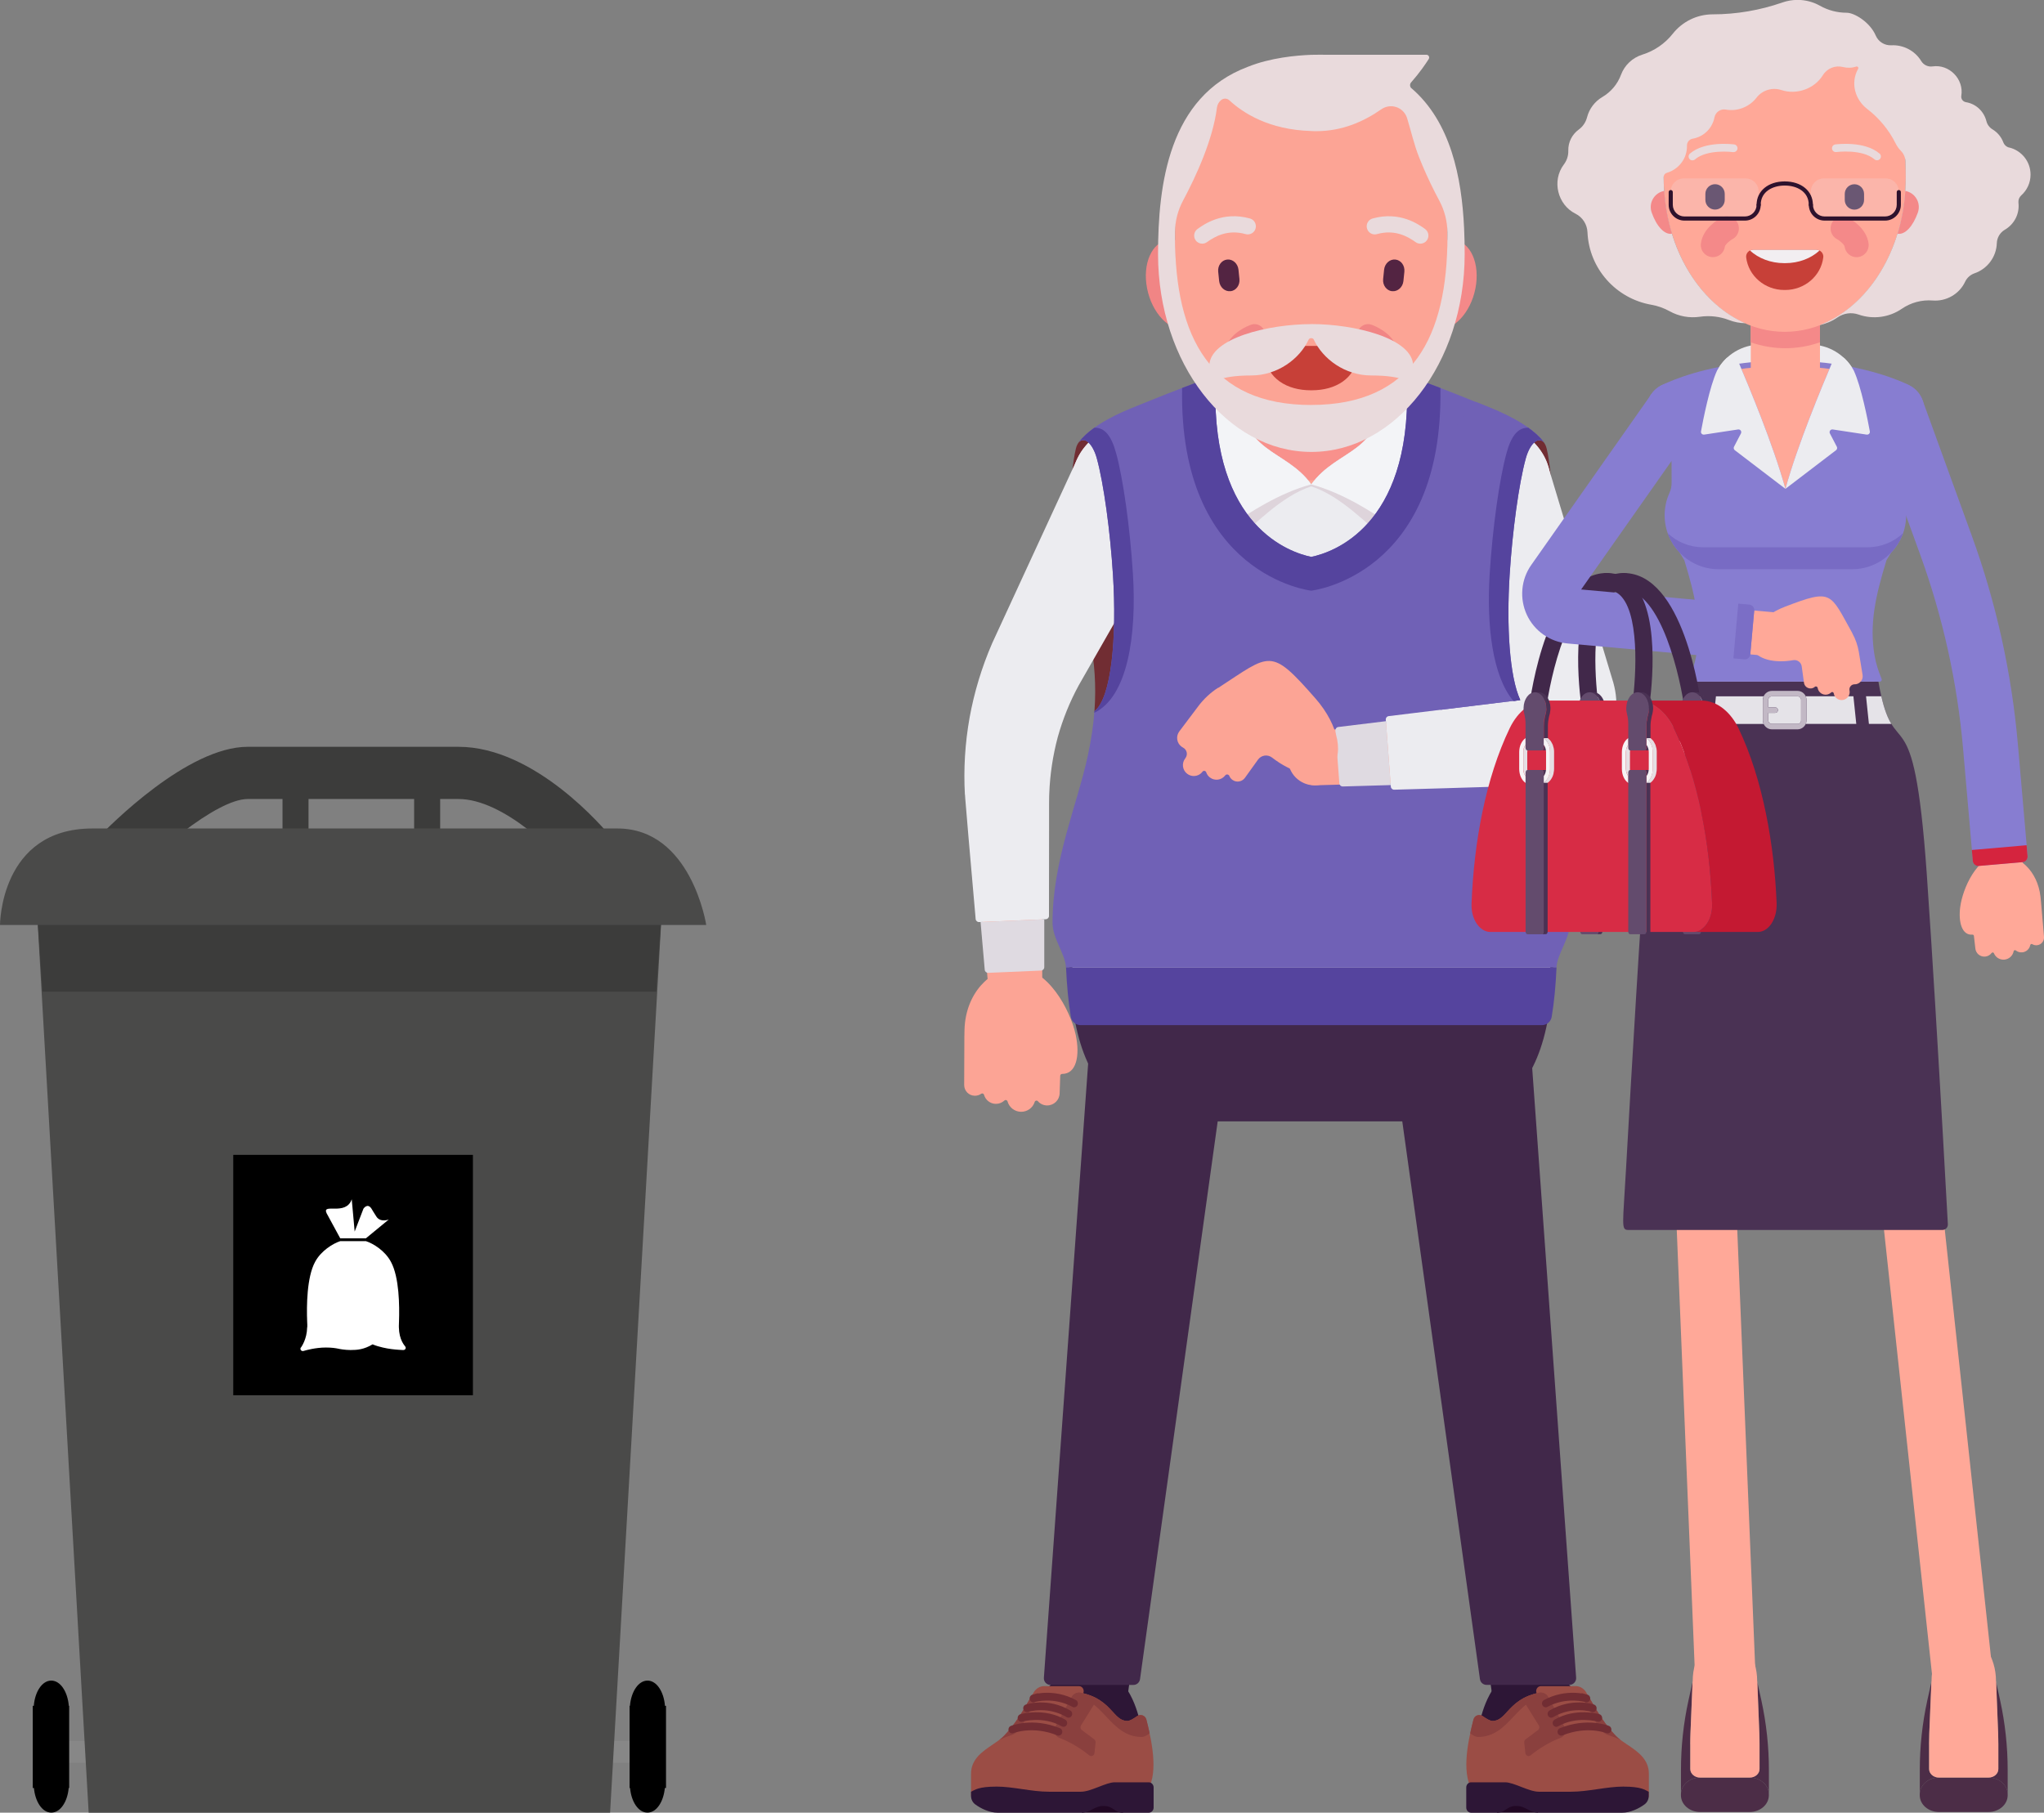 <svg width="301" height="267" viewBox="0 0 301 267" fill="none" xmlns="http://www.w3.org/2000/svg">
<rect x="0" y="0" width="301" height="267" fill="#808080" stroke="none"/>
<g clip-path="url(#clip0_8744_2737)">
<path d="M76.62 256.43H94.693C97.096 256.43 96.876 257.083 96.876 258.012C96.876 258.942 97.105 259.65 94.262 259.65H76.62V256.43Z" fill="#878787"/>
<path d="M98.077 263.366V251.26H97.921C97.765 249.2 96.702 247.544 95.354 247.544C94.006 247.544 92.933 249.191 92.768 251.26H92.713V263.366H92.786C92.96 265.399 94.015 266.991 95.344 266.991C96.674 266.991 97.719 265.39 97.903 263.366H98.068H98.077Z" fill="black"/>
<path d="M26.28 256.43H8.216C5.814 256.43 6.034 257.083 6.034 258.012C6.034 258.942 5.804 259.65 8.647 259.65H26.289V256.43H26.28Z" fill="#878787"/>
<path d="M4.823 263.366V251.26H4.979C5.135 249.2 6.199 247.544 7.547 247.544C8.894 247.544 9.967 249.191 10.132 251.26H10.187V263.366H10.114C9.94 265.399 8.885 266.991 7.556 266.991C6.226 266.991 5.181 265.39 4.997 263.366H4.832H4.823Z" fill="black"/>
<path d="M89.842 267H13.057L5.438 134.064H97.471L89.842 267Z" fill="#4A4A49"/>
<path d="M5.438 134.064L6.244 146.069H96.637L97.471 134.064H5.438Z" fill="#3C3C3B"/>
<path d="M7.812 130.311L14.103 123.734C16.294 121.434 27.664 110 36.485 110H67.506C78.812 110 88.971 122.042 90.09 123.421L95.17 129.658L7.812 130.321V130.311ZM36.485 117.69C34.166 117.69 30.562 119.788 27.05 122.465L77.61 122.078C74.511 119.705 70.853 117.69 67.506 117.69H36.485Z" fill="#3C3C3B"/>
<path d="M45.434 114.388H41.602V125.482H45.434V114.388Z" fill="#3C3C3B"/>
<path d="M64.819 114.388H60.986V125.482H64.819V114.388Z" fill="#3C3C3B"/>
<path d="M104 136.245H0C0 136.245 0 122.032 13.607 122.032H90.924C101.818 122.032 104 136.245 104 136.245Z" fill="#4A4A49"/>
<path d="M69.642 170.106H34.349V205.514H69.642V170.106Z" fill="black"/>
<mask id="mask0_8744_2737" style="mask-type:luminance" maskUnits="userSpaceOnUse" x="34" y="170" width="36" height="36">
<path d="M69.642 170.106H34.349V205.514H69.642V170.106Z" fill="white"/>
</mask>
<g mask="url(#mask0_8744_2737)">
<path d="M53.897 182.387L57.253 179.627C57.253 179.627 56.043 180.115 55.438 179.214C55.108 178.726 54.869 178.294 54.695 178.018C54.108 177.135 53.521 178.036 53.521 178.036L52.228 181.403L51.797 176.647C50.954 179.158 47.369 177.135 48.093 178.698L50.101 182.396H53.907L53.897 182.387Z" fill="white"/>
<path d="M59.638 198.283C59.638 198.283 59.399 198.007 59.188 197.575C58.959 197.105 58.757 196.416 58.739 195.514V195.238C58.739 195.045 58.739 194.861 58.757 194.668C58.84 192.322 58.794 188.146 57.584 185.892C56.703 184.208 54.925 183.151 53.898 182.819H50.092C49.075 183.151 47.277 184.208 46.388 185.892C45.178 188.146 45.141 192.331 45.233 194.668L45.251 195.082V195.394C45.251 195.45 45.251 195.477 45.233 195.514C45.196 197.262 44.398 198.357 44.334 198.467C44.316 198.467 44.297 198.485 44.297 198.485C44.261 198.54 44.242 198.605 44.242 198.678C44.242 198.853 44.398 199.01 44.591 199.01C44.646 199.01 44.691 198.991 44.765 198.973C45.04 198.89 46.461 198.485 47.983 198.485C48.864 198.485 49.368 198.568 49.836 198.66C49.955 198.697 50.807 198.853 51.614 198.853C52.605 198.853 53.586 198.78 54.87 198.016C55.356 198.228 55.869 198.366 56.373 198.485C57.272 198.697 58.125 198.78 58.693 198.816C59.106 198.853 59.372 198.853 59.399 198.853H59.418C59.592 198.853 59.748 198.715 59.748 198.522C59.748 198.439 59.693 198.366 59.647 198.292" fill="white"/>
</g>
</g>
<g clip-path="url(#clip1_8744_2737)">
<path d="M179.144 100.83C178.033 101.552 177.057 102.466 176.257 103.528L173.463 107.239C172.932 107.948 173.067 108.953 173.781 109.485C173.852 109.541 173.93 109.591 174.015 109.633C174.284 109.775 174.475 110.023 174.545 110.32C174.616 110.618 174.545 110.929 174.368 111.17L174.312 111.248C173.781 111.956 173.923 112.962 174.63 113.493C175.26 113.968 176.123 113.911 176.682 113.394C176.753 113.33 176.816 113.259 176.873 113.181C176.944 113.082 177.064 113.04 177.177 113.061C177.29 113.082 177.39 113.16 177.425 113.274C177.524 113.571 177.708 113.84 177.977 114.038C178.684 114.57 179.689 114.428 180.22 113.727C180.297 113.621 180.425 113.571 180.552 113.592C180.679 113.606 180.786 113.691 180.835 113.812C180.92 114.038 181.076 114.237 181.288 114.385C181.875 114.81 182.689 114.676 183.12 114.088L185.052 111.397C185.285 111.078 185.632 110.866 186.021 110.809C186.41 110.752 186.807 110.859 187.118 111.099C190.181 113.472 193.57 114.286 195.474 112.87C197.886 111.078 197.009 106.39 193.521 102.402C186.835 94.775 186.941 95.795 179.172 100.844L179.144 100.83Z" fill="#FCA495"/>
<path d="M225.416 256.342C228.429 256.342 230.871 253.897 230.871 250.881C230.871 247.866 228.429 245.421 225.416 245.421C222.403 245.421 219.961 247.866 219.961 250.881C219.961 253.897 222.403 256.342 225.416 256.342Z" fill="#2D1636"/>
<path d="M223.498 148.352L230.856 250.492C231.076 253.502 228.811 256.115 225.805 256.327C222.925 256.533 220.406 254.451 220.01 251.632L205.888 150.207C205.216 145.356 208.591 140.88 213.437 140.2C218.284 139.527 222.755 142.906 223.434 147.757C223.463 147.948 223.484 148.153 223.498 148.345V148.352Z" fill="#2D1636"/>
<path d="M241.823 261.235C241.823 258.841 238.809 258.034 237.253 256.504C235.59 254.861 234.373 252.878 233.206 250.909C231.635 248.254 228.847 245.591 225.416 245.428C220.591 245.661 218.701 250.399 218.008 253.268C217.301 256.207 214.994 264.486 220.414 264.486C220.93 264.486 238.526 264.486 238.349 264.486C240.267 264.486 241.823 263.034 241.823 261.242V261.235Z" fill="#2D1636"/>
<path d="M231.118 248.176H218.907C218.418 248.176 218.001 247.815 217.937 247.326L204.445 150.413C204.063 147.672 204.77 144.959 206.426 142.75C208.096 140.547 210.508 139.124 213.246 138.741C213.721 138.685 214.209 138.642 214.683 138.642C219.805 138.642 224.192 142.474 224.899 147.552C224.928 147.771 224.956 148.012 224.977 148.239L232.102 247.114C232.144 247.68 231.691 248.169 231.125 248.169L231.118 248.176Z" fill="#41284A"/>
<path d="M225.062 263.828H221.871C221.078 263.828 220.435 264.472 220.435 265.265V266.993H226.498V265.265C226.498 264.472 225.854 263.828 225.062 263.828Z" fill="#210824"/>
<path d="M232.003 248.36H226.916C226.42 248.36 226.081 248.891 226.272 249.373L226.788 250.669C226.965 251.115 227.376 251.398 227.835 251.398H234.811L233.587 249.288C233.248 248.707 232.654 248.353 232.003 248.353V248.36Z" fill="#9B4D45"/>
<path d="M239.643 256.986C238.993 256.547 238.377 256.136 237.924 255.662C236.431 254.118 235.285 252.255 234.174 250.308C233.891 249.812 233.212 249.33 232.667 249.245C231.889 249.125 230.884 249.054 229.583 249.054C221.956 249.054 222.324 253.488 219.776 253.488C219.43 253.488 218.871 253.155 218.347 252.779C217.845 252.425 217.144 252.68 216.989 253.275C215.991 257.093 215.22 261.611 217.003 263.991C217.739 264.975 218.828 265.478 220.229 265.478H241.759C242.339 265.478 242.813 265.003 242.813 264.423V261.257C242.813 259.111 241.136 257.985 239.658 256.986H239.643Z" fill="#9B4D45"/>
<path d="M235.293 254.203C235.661 254.89 236.269 255.414 236.998 255.634C237.543 255.797 238.088 256.016 238.647 256.285C238.385 256.087 238.137 255.882 237.932 255.662C236.432 254.111 235.279 252.234 234.161 250.279C233.963 249.932 233.545 249.564 233.071 249.366C232.909 249.302 232.76 249.479 232.845 249.635L235.3 254.203H235.293Z" fill="#8A403E"/>
<path d="M226.661 249.337C222.013 250.301 221.935 253.488 219.77 253.488C219.423 253.488 218.864 253.155 218.341 252.779C217.838 252.425 217.138 252.68 216.982 253.275C216.812 253.934 216.65 254.614 216.501 255.301C216.848 255.591 217.286 255.846 217.668 255.846C222.416 255.846 223.378 249.89 227.934 249.89C227.644 249.465 227.156 249.238 226.661 249.33V249.337Z" fill="#8A403E"/>
<path d="M226.633 249.337C225.65 249.55 224.843 249.861 224.171 250.23L226.605 254.146C226.746 254.373 226.69 254.67 226.484 254.833L224.659 256.2C224.518 256.306 224.44 256.483 224.461 256.66L224.624 258.211C224.666 258.601 225.091 258.799 225.388 258.558C226.534 257.638 228.048 256.639 229.817 255.973C230.447 255.732 230.73 254.975 230.397 254.366L228.013 249.996C227.737 249.493 227.178 249.224 226.633 249.337Z" fill="#8A403E"/>
<path d="M229.901 255.648C229.682 255.648 229.476 255.513 229.399 255.286C229.292 254.996 229.434 254.663 229.71 254.557C233.736 252.935 236.82 254.174 236.948 254.224C237.224 254.337 237.365 254.67 237.252 254.961C237.146 255.251 236.828 255.393 236.552 255.279C236.523 255.265 233.714 254.16 230.099 255.612C230.035 255.64 229.972 255.648 229.908 255.648H229.901Z" fill="#712D33"/>
<path d="M229.187 254.359C228.996 254.359 228.812 254.253 228.713 254.069C228.571 253.792 228.663 253.452 228.925 253.297C232.038 251.498 235.399 252.461 235.54 252.503C235.83 252.588 235.993 252.9 235.915 253.197C235.837 253.495 235.533 253.672 235.25 253.587C235.222 253.58 232.165 252.716 229.449 254.281C229.364 254.331 229.279 254.352 229.187 254.352V254.359Z" fill="#712D33"/>
<path d="M228.45 253.013C228.259 253.013 228.075 252.907 227.976 252.723C227.828 252.454 227.92 252.107 228.182 251.951C231.507 249.989 234.62 251.037 234.747 251.08C235.03 251.179 235.186 251.498 235.087 251.795C234.995 252.092 234.684 252.255 234.401 252.156C234.372 252.149 231.599 251.228 228.705 252.935C228.62 252.985 228.528 253.006 228.443 253.006L228.45 253.013Z" fill="#712D33"/>
<path d="M227.616 251.476C227.418 251.476 227.234 251.363 227.135 251.172C227 250.896 227.099 250.556 227.368 250.407C230.658 248.636 233.672 249.592 233.8 249.635C234.083 249.727 234.245 250.046 234.153 250.343C234.069 250.641 233.764 250.811 233.474 250.719C233.446 250.711 230.736 249.869 227.857 251.42C227.779 251.462 227.694 251.483 227.609 251.483L227.616 251.476Z" fill="#712D33"/>
<path d="M239.113 263.155C236.566 263.155 233.934 263.913 231.331 263.913H226.619C225.126 263.913 222.947 262.524 221.645 262.524H216.643C216.246 262.524 215.921 262.864 215.921 263.282V266.25C215.921 266.668 216.246 267.007 216.643 267.007H220.428C221.73 267.007 221.822 266.009 223.272 266.009C224.722 266.009 225.154 267.007 226.647 267.007H238.88C240.075 267.007 241.356 266.391 242.198 265.761C242.573 265.478 242.792 265.024 242.792 264.536V263.92C242.24 263.636 241.653 263.162 239.106 263.162L239.113 263.155Z" fill="#2D1636"/>
<path d="M160.388 256.342C163.4 256.342 165.843 253.897 165.843 250.881C165.843 247.866 163.4 245.421 160.388 245.421C157.375 245.421 154.933 247.866 154.933 250.881C154.933 253.897 157.375 256.342 160.388 256.342Z" fill="#2D1636"/>
<path d="M162.305 148.352L154.947 250.492C154.728 253.502 156.992 256.115 159.999 256.327C162.879 256.533 165.397 254.451 165.794 251.632L179.916 150.207C180.588 145.356 177.213 140.88 172.366 140.2C167.52 139.527 163.048 142.906 162.369 147.757C162.341 147.948 162.32 148.153 162.305 148.345V148.352Z" fill="#2D1636"/>
<path d="M143.974 261.235C143.974 258.841 146.988 258.034 148.544 256.504C150.207 254.861 151.424 252.878 152.591 250.909C154.162 248.254 156.949 245.591 160.381 245.428C165.206 245.661 167.095 250.399 167.789 253.268C168.496 256.207 170.803 264.486 165.383 264.486C164.867 264.486 147.271 264.486 147.448 264.486C145.53 264.486 143.974 263.034 143.974 261.242V261.235Z" fill="#2D1636"/>
<path d="M181.372 150.42L167.88 247.333C167.809 247.822 167.399 248.183 166.911 248.183H154.699C154.126 248.183 153.68 247.701 153.723 247.128L160.847 148.253C160.854 148.026 160.89 147.778 160.918 147.566C161.625 142.488 166.019 138.656 171.134 138.656C171.616 138.656 172.097 138.699 172.571 138.755C175.309 139.138 177.736 140.561 179.391 142.764C181.061 144.974 181.754 147.686 181.386 150.427L181.372 150.42Z" fill="#41284A"/>
<path d="M160.742 263.828H163.933C164.725 263.828 165.369 264.472 165.369 265.265V266.993H159.306V265.265C159.306 264.472 159.95 263.828 160.742 263.828Z" fill="#210824"/>
<path d="M153.801 248.36H158.888C159.383 248.36 159.723 248.891 159.532 249.373L159.015 250.669C158.839 251.115 158.428 251.398 157.968 251.398H150.992L152.216 249.288C152.556 248.707 153.15 248.353 153.801 248.353V248.36Z" fill="#9B4D45"/>
<path d="M146.153 256.986C146.804 256.547 147.419 256.136 147.872 255.662C149.365 254.118 150.511 252.255 151.622 250.308C151.905 249.812 152.584 249.33 153.129 249.245C153.907 249.125 154.912 249.054 156.213 249.054C163.84 249.054 163.473 253.488 166.02 253.488C166.366 253.488 166.925 253.155 167.449 252.779C167.951 252.425 168.652 252.68 168.807 253.275C169.805 257.093 170.576 261.611 168.793 263.991C168.057 264.975 166.968 265.478 165.567 265.478H144.051C143.471 265.478 142.997 265.003 142.997 264.423V261.257C142.997 259.111 144.674 257.985 146.153 256.986Z" fill="#9B4D45"/>
<path d="M150.504 254.203C150.136 254.89 149.528 255.414 148.799 255.634C148.254 255.797 147.709 256.016 147.15 256.285C147.412 256.087 147.66 255.882 147.865 255.662C149.365 254.111 150.518 252.234 151.636 250.279C151.834 249.932 152.252 249.564 152.726 249.366C152.888 249.302 153.037 249.479 152.952 249.635L150.497 254.203H150.504Z" fill="#8A403E"/>
<path d="M159.136 249.337C163.784 250.301 163.862 253.488 166.027 253.488C166.374 253.488 166.933 253.155 167.456 252.779C167.959 252.425 168.659 252.68 168.815 253.275C168.984 253.934 169.147 254.614 169.296 255.301C168.949 255.591 168.51 255.846 168.128 255.846C163.381 255.846 162.419 249.89 157.862 249.89C158.152 249.465 158.641 249.238 159.136 249.33V249.337Z" fill="#8A403E"/>
<path d="M159.163 249.337C160.147 249.55 160.953 249.861 161.625 250.23L159.192 254.146C159.05 254.373 159.107 254.67 159.312 254.833L161.137 256.2C161.279 256.306 161.357 256.483 161.335 256.66L161.173 258.211C161.13 258.601 160.706 258.799 160.409 258.558C159.262 257.638 157.748 256.639 155.98 255.973C155.35 255.732 155.067 254.975 155.399 254.366L157.784 249.996C158.06 249.493 158.619 249.224 159.163 249.337Z" fill="#8A403E"/>
<path d="M155.895 255.648C156.114 255.648 156.32 255.513 156.397 255.286C156.504 254.996 156.362 254.663 156.086 254.557C152.06 252.935 148.976 254.174 148.848 254.224C148.572 254.337 148.431 254.67 148.544 254.961C148.65 255.251 148.969 255.393 149.244 255.279C149.273 255.265 152.082 254.16 155.697 255.612C155.761 255.64 155.824 255.648 155.888 255.648H155.895Z" fill="#712D33"/>
<path d="M156.61 254.359C156.801 254.359 156.985 254.253 157.084 254.069C157.226 253.792 157.134 253.452 156.872 253.297C153.759 251.498 150.398 252.461 150.257 252.503C149.967 252.588 149.804 252.9 149.882 253.197C149.96 253.495 150.264 253.672 150.547 253.587C150.575 253.58 153.632 252.716 156.348 254.281C156.433 254.331 156.518 254.352 156.61 254.352V254.359Z" fill="#712D33"/>
<path d="M157.345 253.013C157.536 253.013 157.72 252.907 157.819 252.723C157.968 252.454 157.876 252.107 157.614 251.951C154.289 249.989 151.176 251.037 151.048 251.08C150.765 251.179 150.61 251.498 150.709 251.795C150.801 252.092 151.112 252.255 151.395 252.156C151.423 252.149 154.197 251.228 157.09 252.935C157.175 252.985 157.267 253.006 157.352 253.006L157.345 253.013Z" fill="#712D33"/>
<path d="M158.187 251.476C158.385 251.476 158.569 251.363 158.668 251.172C158.803 250.896 158.704 250.556 158.435 250.407C155.145 248.636 152.131 249.592 152.004 249.635C151.721 249.727 151.558 250.046 151.65 250.343C151.735 250.641 152.039 250.811 152.329 250.719C152.357 250.711 155.067 249.869 157.947 251.42C158.025 251.462 158.109 251.483 158.194 251.483L158.187 251.476Z" fill="#712D33"/>
<path d="M146.69 263.155C149.237 263.155 151.869 263.913 154.473 263.913H159.185C160.678 263.913 162.857 262.524 164.159 262.524H169.161C169.557 262.524 169.883 262.864 169.883 263.282V266.25C169.883 266.668 169.557 267.007 169.161 267.007H165.376C164.074 267.007 163.982 266.009 162.532 266.009C161.081 266.009 160.65 267.007 159.157 267.007H146.91C145.714 267.007 144.433 266.391 143.591 265.761C143.216 265.478 142.997 265.024 142.997 264.536V263.92C143.549 263.636 144.136 263.162 146.683 263.162L146.69 263.155Z" fill="#2D1636"/>
<path d="M227.75 66.035C227.673 65.709 227.531 65.398 227.326 65.129C227.128 64.916 226.908 64.817 226.682 64.824H217.704C215.588 64.824 213.876 66.538 213.876 68.656V100.936C213.876 103.054 215.588 104.768 217.704 104.768H225.034C224.446 96.949 226.279 91.581 227.765 84.017C228.868 78.528 228.748 70.164 227.757 66.049L227.75 66.035Z" fill="#712D33"/>
<path d="M158.449 66.035C158.527 65.709 158.668 65.398 158.874 65.129C159.072 64.916 159.291 64.817 159.517 64.824H168.496C170.611 64.824 172.323 66.538 172.323 68.656V100.936C172.323 103.054 170.611 104.768 168.496 104.768H161.166C161.753 96.949 159.921 91.581 158.435 84.017C157.331 78.528 157.451 70.164 158.442 66.049L158.449 66.035Z" fill="#712D33"/>
<path d="M207.983 60.058C203.441 48.655 197.71 47.713 193.097 47.713C188.484 47.713 182.76 48.648 178.211 60.058C176.463 64.449 178.946 72.876 180.114 76.347C180.425 77.275 181.295 77.898 182.272 77.898H203.908C204.884 77.898 205.754 77.275 206.066 76.347C207.233 72.876 209.723 64.449 207.969 60.058H207.983Z" fill="#DFDAE1"/>
<path d="M202.715 66.746C203.577 61.43 199.971 56.421 194.66 55.558C189.348 54.695 184.344 58.305 183.482 63.621C182.62 68.938 186.226 73.947 191.538 74.81C196.849 75.673 201.853 72.063 202.715 66.746Z" fill="#FCA495"/>
<path d="M218.048 163.022C222.557 161.152 224.698 155.978 222.83 151.464C220.963 146.951 215.793 144.807 211.284 146.677C206.775 148.546 204.634 153.721 206.502 158.234C208.37 162.748 213.539 164.891 218.048 163.022Z" fill="#FCA495"/>
<path d="M179.306 158.237C181.174 153.724 179.032 148.55 174.523 146.68C170.014 144.81 164.845 146.954 162.977 151.467C161.11 155.981 163.251 161.155 167.76 163.025C172.269 164.894 177.438 162.751 179.306 158.237Z" fill="#FCA495"/>
<path d="M193.096 59.937C198.477 59.937 202.838 55.571 202.838 50.185C202.838 44.799 198.477 40.433 193.096 40.433C187.715 40.433 183.354 44.799 183.354 50.185C183.354 55.571 187.715 59.937 193.096 59.937Z" fill="#FCA495"/>
<path d="M225.21 76.438C228.103 73.542 228.103 68.847 225.21 65.951C222.317 63.055 217.627 63.055 214.734 65.951C211.841 68.847 211.841 73.542 214.734 76.438C217.627 79.333 222.317 79.333 225.21 76.438Z" fill="#FCA495"/>
<path d="M167.924 78.419C171.906 77.478 174.372 73.485 173.432 69.499C172.493 65.513 168.503 63.045 164.521 63.986C160.539 64.926 158.073 68.92 159.013 72.906C159.953 76.891 163.943 79.36 167.924 78.419Z" fill="#FCA495"/>
<path d="M191.505 40.44H194.696C199.188 40.44 202.839 44.094 202.839 48.592V66.772C202.839 71.269 199.188 74.923 194.696 74.923H191.505C187.012 74.923 183.361 71.269 183.361 66.772V48.592C183.361 44.094 187.012 40.44 191.505 40.44Z" fill="#FCA495"/>
<path d="M220.817 86.453C221.921 81.481 227.383 76.46 227.383 71.198C227.383 65.936 222.919 63.556 218.065 61.616C213.211 59.675 199.903 54.066 193.097 54.066C186.29 54.066 172.982 59.675 168.129 61.616C163.275 63.556 158.811 66.12 158.811 71.198C158.811 76.276 164.273 81.481 165.376 86.453C168.772 101.772 158.811 116.212 158.811 135.901C158.811 148.175 159.752 155.413 164.832 160.838C167.011 163.161 169.423 163.692 171.334 163.692H214.853C216.763 163.692 219.183 163.161 221.355 160.838C226.435 155.413 227.376 148.175 227.376 135.901C227.376 116.205 217.414 101.772 220.81 86.453H220.817Z" fill="#FCA495"/>
<path d="M213.338 99.272C217.661 98.436 218.1 95.164 219.423 88.21C217.81 90.242 217.888 94.576 212.787 96.021C207.685 97.466 203.129 93.557 199.082 92.14C201.771 94.506 206.95 100.511 213.338 99.272Z" fill="#F8918C"/>
<path d="M193.096 54.066C188.377 54.066 180.524 56.764 174.538 59.066C175.055 60.171 175.642 61.205 176.314 62.182C179.844 67.303 185.731 70.73 193.096 70.73C200.461 70.73 206.348 67.296 209.878 62.182C210.551 61.205 211.138 60.164 211.654 59.066C205.669 56.764 197.815 54.066 193.096 54.066Z" fill="#F8918C"/>
<path d="M172.458 99.272C168.135 98.436 167.696 95.164 166.373 88.21C167.986 90.242 167.908 94.576 173.01 96.021C178.111 97.466 182.667 93.557 186.714 92.14C184.026 94.506 178.847 100.511 172.458 99.272Z" fill="#F8918C"/>
<path d="M228.854 135.908C228.854 148.571 227.864 156.057 222.437 161.85C220.364 164.053 217.824 165.172 214.86 165.172H171.34C168.376 165.172 165.822 164.053 163.763 161.85C158.336 156.057 157.346 148.571 157.346 135.908C157.346 132.82 157.579 129.874 157.968 127.034C158.032 126.546 158.457 126.191 158.945 126.191H227.248C227.736 126.191 228.161 126.553 228.225 127.034C228.614 129.867 228.847 132.813 228.847 135.908H228.854Z" fill="#41284A"/>
<path d="M175.416 128.316H157.813C157.608 130.065 157.459 131.857 157.396 133.698H175.423V128.316H175.416Z" fill="#AC7D76"/>
<path d="M210.784 133.698H228.812C228.748 131.857 228.599 130.065 228.394 128.316H210.791V133.698H210.784Z" fill="#AC7D76"/>
<path d="M206.78 128.316H179.42V133.698H206.78V128.316Z" fill="#AC7D76"/>
<path d="M197.483 134.435H188.717C188.13 134.435 187.648 133.954 187.648 133.366V128.401C187.648 127.948 188.016 127.58 188.469 127.58H197.723C198.176 127.58 198.544 127.948 198.544 128.401V133.366C198.544 133.954 198.063 134.435 197.476 134.435H197.483Z" fill="#D2AC9C"/>
<path d="M224.34 111.474C222.104 102.891 219.975 94.796 221.779 86.665C222.218 84.654 223.456 82.6 224.772 80.419C226.541 77.48 228.366 74.449 228.366 71.205C228.366 65.461 223.343 62.678 218.432 60.716C215.249 59.413 210.416 57.437 205.563 55.829C204.579 55.504 203.568 56.233 203.568 57.267C203.568 66.97 196.973 65.985 193.103 71.361C189.233 65.985 182.639 66.97 182.639 57.267C182.639 56.233 181.627 55.504 180.644 55.829C175.614 57.501 170.675 59.541 167.774 60.709C162.857 62.685 157.841 65.461 157.841 71.212C157.841 74.456 159.666 77.487 161.435 80.426C162.737 82.607 163.989 84.661 164.428 86.672C166.225 94.796 164.102 102.891 161.859 111.482C159.327 121.163 156.695 131.092 158.209 146.029C158.258 146.532 158.69 146.921 159.192 146.921H227.022C227.524 146.921 227.956 146.532 228.005 146.029C229.533 130.986 226.838 120.958 224.347 111.482L224.34 111.474Z" fill="#ECECF0"/>
<g style="mix-blend-mode:multiply">
<path d="M181.508 79.264C181.939 79.264 182.35 79.137 182.696 78.896C184.408 77.72 188.653 73.032 193.097 71.644C197.54 73.039 201.785 77.727 203.497 78.896C203.851 79.137 204.261 79.264 204.686 79.264C205.556 79.264 206.334 78.733 206.617 77.94C207.905 74.342 209.971 64.618 207.827 59.682C207.226 58.294 206.122 56.955 205.103 55.744C204.282 55.73 203.561 56.382 203.561 57.26C203.561 66.962 196.967 65.978 193.097 71.353C189.227 65.978 182.633 66.962 182.633 57.26C182.633 56.382 181.904 55.723 181.09 55.744C180.071 56.955 178.968 58.294 178.366 59.682C176.222 64.611 178.288 74.342 179.576 77.94C179.859 78.733 180.637 79.264 181.508 79.264Z" fill="#DED4DB"/>
</g>
<path d="M182.633 57.26V54.795C182.633 53.959 181.55 53.648 181.091 54.349C180.093 55.879 179.131 57.748 178.211 60.05C176.407 64.569 179.095 73.372 180.213 76.629C180.425 77.253 181.175 77.487 181.713 77.104C183.73 75.659 188.364 72.614 193.09 71.346C189.22 65.971 182.626 66.955 182.626 57.252L182.633 57.26Z" fill="#F3F4F7"/>
<path d="M207.983 60.057C207.063 57.741 206.086 55.858 205.089 54.328C204.643 53.641 203.568 53.981 203.568 54.795V57.26C203.568 66.963 196.974 65.978 193.104 71.353C197.83 72.621 202.464 75.674 204.48 77.111C205.018 77.494 205.768 77.26 205.98 76.637C207.098 73.372 209.787 64.576 207.983 60.057Z" fill="#F3F4F7"/>
<path d="M145.976 148.076C146.846 150.059 149.16 150.958 151.141 150.087C153.122 149.216 154.02 146.9 153.15 144.917C152.28 142.934 149.966 142.035 147.985 142.906C146.004 143.777 145.105 146.093 145.976 148.076Z" fill="#FCA495"/>
<path d="M143.57 161.397C143.917 161.397 144.235 161.291 144.49 161.107C144.561 161.057 144.653 161.043 144.738 161.071C144.822 161.1 144.886 161.171 144.907 161.256C145.12 162.021 145.813 162.587 146.648 162.594C147.143 162.594 147.582 162.41 147.914 162.098C147.985 162.035 148.084 162.006 148.176 162.035C148.268 162.063 148.339 162.134 148.367 162.226C148.615 163.125 149.421 163.749 150.355 163.763C151.218 163.77 152.075 163.246 152.372 162.304C152.4 162.212 152.478 162.141 152.577 162.12C152.676 162.098 152.775 162.134 152.839 162.205C153.164 162.58 153.645 162.821 154.183 162.828C155.209 162.835 156.03 162.028 156.044 161.015C156.044 161.015 156.1 159.188 156.129 158.458C156.129 158.302 156.263 158.182 156.419 158.182C158.485 158.196 159.079 155.533 158.407 152.417C157.621 148.755 154.218 142.389 149.584 142.566C145.728 142.714 142.205 146.369 142.035 151.603C142.007 152.537 142.021 150.838 141.985 159.818C141.985 160.689 142.686 161.397 143.556 161.397H143.57Z" fill="#FCA495"/>
<path d="M153.475 146.334L153.504 126.574C153.518 116.425 153.504 118.21 153.539 116.829C153.645 113.939 154.077 111.085 154.827 108.33C155.584 105.575 156.659 102.934 158.003 100.455L162.829 92.034L172.663 74.902C174.701 71.347 173.477 66.807 169.925 64.767C166.373 62.728 161.838 63.953 159.8 67.508C159.694 67.7 159.588 67.898 159.496 68.089L151.211 86.028L147.009 95.157C145.509 98.614 144.419 102.225 143.761 105.901C143.11 109.577 142.884 113.309 143.089 116.999C143.202 118.67 143.054 116.864 143.931 126.985L145.65 146.674C145.841 148.834 147.737 150.427 149.895 150.243C151.933 150.066 153.468 148.345 153.475 146.341V146.334Z" fill="#FCA495"/>
<path d="M142.106 117.048L142.141 117.587C142.174 118.078 142.335 119.992 142.622 123.33L143.676 135.37C143.698 135.632 143.924 135.83 144.186 135.816L154.006 135.398C154.268 135.384 154.473 135.172 154.473 134.91L154.487 122.048C154.487 117.82 154.487 117.82 154.501 117.268L154.516 116.857C154.622 114.06 155.046 111.276 155.761 108.592C156.504 105.922 157.544 103.351 158.86 100.936L163.664 92.53L173.498 75.398C175.812 71.375 174.411 66.226 170.406 63.917C169.027 63.124 167.456 62.735 165.871 62.806C162.97 62.933 160.381 64.505 158.938 67.019C158.817 67.232 158.704 67.466 158.591 67.685L150.313 85.624L146.103 94.754C144.575 98.287 143.457 101.977 142.778 105.731C142.113 109.463 141.879 113.274 142.092 117.055L142.106 117.048Z" fill="#ECECF0"/>
<path d="M153.78 135.405V142.473C153.773 142.735 153.561 142.955 153.299 142.962L145.523 143.295C145.262 143.309 145.035 143.111 145.014 142.849L144.398 135.809L153.78 135.405Z" fill="#DFDAE1"/>
<path d="M225.981 111.22C225.479 108.861 225.175 106.729 225.026 104.761C222.486 102.785 221.722 93.811 222.295 84.682C222.698 78.28 223.646 71.233 224.679 67.501C225.259 65.405 226.476 64.229 227.318 65.128C225.252 62.437 220.83 60.61 218.786 59.795C216.246 58.776 212.595 57.281 208.704 55.879C207.975 55.617 207.204 56.162 207.204 56.941C207.706 77.614 196.188 81.389 193.096 82.027C190.004 81.389 178.486 77.614 178.988 56.941C178.988 56.162 178.217 55.617 177.488 55.879C173.597 57.281 169.946 58.769 167.406 59.795C165.354 60.61 160.932 62.43 158.873 65.128C159.715 64.222 160.939 65.405 161.512 67.501C162.538 71.233 163.493 78.28 163.897 84.682C164.47 93.811 163.706 102.785 161.166 104.761C161.017 106.736 160.713 108.861 160.21 111.22C158.647 118.564 154.996 126.701 154.996 135.908C154.996 138.288 156.885 140.483 156.977 142.523H229.207C229.299 140.483 231.188 138.288 231.188 135.908C231.188 126.701 227.538 118.564 225.974 111.22H225.981Z" fill="#7061B6"/>
<path d="M212.121 57.147C211.024 56.729 209.878 56.297 208.711 55.879C207.982 55.617 207.204 56.162 207.204 56.941C207.706 77.614 196.188 81.389 193.096 82.027C190.004 81.389 178.486 77.614 178.988 56.941C178.988 56.162 178.217 55.617 177.488 55.879C176.321 56.297 175.182 56.729 174.078 57.147C173.576 84.824 193.096 87.005 193.096 87.005C193.096 87.005 212.616 84.824 212.114 57.147H212.121Z" fill="#55449E"/>
<path d="M222.302 84.675C222.705 78.273 223.653 71.226 224.686 67.494C225.266 65.398 226.483 64.222 227.325 65.121C226.724 64.335 225.924 63.627 225.04 62.997C223.526 62.961 222.542 64.187 221.849 66.708C220.788 70.554 219.797 77.692 219.366 84.484C218.785 93.727 220.179 102.664 225.054 104.994C225.054 104.909 225.04 104.832 225.033 104.747C222.493 102.771 221.729 93.797 222.302 84.668V84.675Z" fill="#55449E"/>
<path d="M163.896 84.675C163.493 78.273 162.545 71.226 161.512 67.494C160.932 65.398 159.715 64.222 158.873 65.121C159.474 64.335 160.274 63.627 161.158 62.997C162.672 62.961 163.656 64.187 164.349 66.708C165.41 70.554 166.401 77.692 166.833 84.484C167.413 93.727 166.019 102.664 161.144 104.994C161.144 104.909 161.158 104.832 161.165 104.747C163.705 102.771 164.469 93.797 163.896 84.668V84.675Z" fill="#55449E"/>
<path d="M156.984 142.516C157.105 145.2 157.331 147.608 157.699 149.796C157.819 150.497 158.435 151 159.149 151H227.05C227.757 151 228.38 150.497 228.5 149.796C228.868 147.608 229.094 145.2 229.215 142.516H156.984Z" fill="#55449E"/>
<path d="M192.438 115.504C190.372 114.874 189.205 112.679 189.835 110.611C190.464 108.543 192.658 107.374 194.724 108.004C196.79 108.635 197.957 110.83 197.327 112.898C196.698 114.966 194.504 116.135 192.438 115.504Z" fill="#FCA495"/>
<path d="M193.287 107.849L211.944 105.561C231.288 103.189 217.562 104.874 225.939 103.847C225.925 103.769 225.783 103.727 225.649 103.798C225.514 103.861 225.387 104.039 225.38 104.265V104.286C225.38 104.286 225.38 104.308 225.359 104.244L225.245 103.975C225.097 103.614 221.913 95.752 220.165 91.446L213.097 74.01C211.555 70.207 213.387 65.879 217.18 64.335C220.979 62.792 225.302 64.626 226.844 68.422C226.929 68.635 227.007 68.861 227.071 69.074L232.497 87.091C235.865 98.274 234.854 94.924 236.644 100.852C237.57 104.074 236.891 107.665 234.945 110.285C233.035 112.941 229.901 114.584 226.76 114.719C218.333 114.959 232.137 114.563 212.666 115.122L193.874 115.668C191.709 115.731 189.905 114.024 189.841 111.857C189.785 109.818 191.306 108.097 193.287 107.849Z" fill="#FCA495"/>
<path d="M223.704 115.788V115.71C222.586 115.816 219.833 115.894 212.695 116.106L205.315 116.319C205.053 116.326 204.834 116.128 204.813 115.866L204.07 106.007C204.049 105.745 204.24 105.511 204.494 105.483C212.9 104.456 222.904 103.224 222.932 103.224V103.245C223.18 103.21 223.47 103.167 223.852 103.118L212.185 74.364C211.86 73.549 211.655 72.7 211.591 71.835C211.315 68.181 213.409 64.789 216.812 63.415C218.892 62.565 221.178 62.579 223.244 63.464C225.31 64.35 226.909 65.964 227.751 68.046C227.85 68.287 227.934 68.535 228.012 68.776L237.585 100.568C237.797 101.333 237.939 102.105 237.995 102.891C238.208 105.731 237.387 108.642 235.731 110.866C233.701 113.691 230.269 115.547 226.795 115.696L223.704 115.795V115.788Z" fill="#ECECF0"/>
<path d="M204.091 106.227C201.445 106.553 198.976 106.85 197.073 107.084C196.811 107.119 196.634 107.346 196.648 107.608L197.235 115.391C197.257 115.653 197.476 115.852 197.738 115.844L204.799 115.639L204.091 106.22V106.227Z" fill="#DFDAE1"/>
<path d="M172.112 35.319C174.588 35.008 177.185 37.72 177.899 41.367C178.614 45.015 177.192 48.23 174.708 48.535C172.232 48.846 169.636 46.134 168.921 42.486C168.206 38.839 169.628 35.624 172.112 35.319Z" fill="#F18585"/>
<path d="M214.081 35.319C211.605 35.008 209.009 37.72 208.294 41.367C207.579 45.015 209.002 48.23 211.485 48.535C213.961 48.846 216.558 46.134 217.272 42.486C217.987 38.839 216.565 35.624 214.081 35.319Z" fill="#F48989"/>
<path d="M212.32 23.35C209.957 14.703 203.801 9.54 193.097 9.54C182.392 9.54 176.237 14.703 173.873 23.35C172.848 27.09 173.046 31.594 173.046 36.438C173.046 44.732 174.121 51.424 177.538 56.375C180.807 61.12 186.269 64.3 193.097 64.3C199.924 64.3 205.386 61.12 208.655 56.375C212.072 51.424 213.148 44.732 213.148 36.438C213.148 31.594 213.346 27.097 212.32 23.35Z" fill="#FCA495"/>
<path d="M177.044 35.893C176.669 35.893 176.308 35.723 176.074 35.397C175.692 34.859 175.813 34.115 176.35 33.726C177.263 33.067 180.058 31.063 184.069 32.182C184.706 32.359 185.074 33.017 184.897 33.655C184.72 34.292 184.062 34.661 183.425 34.483C180.815 33.754 178.933 34.809 177.737 35.666C177.525 35.815 177.284 35.893 177.044 35.893Z" fill="#E9DADC"/>
<path d="M209.158 35.893C209.533 35.893 209.893 35.723 210.127 35.397C210.509 34.859 210.389 34.115 209.851 33.726C208.938 33.067 206.144 31.063 202.132 32.182C201.495 32.359 201.127 33.017 201.304 33.655C201.481 34.292 202.139 34.661 202.776 34.483C205.386 33.754 207.268 34.809 208.464 35.666C208.676 35.815 208.917 35.893 209.158 35.893Z" fill="#E9DADC"/>
<path d="M198.714 50.95H187.486C187.125 50.95 186.785 51.105 186.545 51.375C186.304 51.644 186.191 51.998 186.233 52.359C186.622 55.773 189.537 57.487 193.018 57.487H193.181C196.662 57.487 199.57 55.78 199.966 52.366C200.009 52.012 199.895 51.651 199.655 51.382C199.414 51.113 199.075 50.957 198.714 50.957V50.95Z" fill="#C74038"/>
<path d="M201.955 47.827C201.148 47.55 200.278 47.975 199.995 48.776C199.712 49.576 200.137 50.461 200.936 50.744C201.573 50.971 202.599 51.594 202.783 52.203C202.945 52.756 203.391 53.145 203.908 53.266C204.162 53.322 204.431 53.322 204.7 53.244C205.514 52.996 205.981 52.139 205.74 51.318C205.033 48.953 202.266 47.933 201.955 47.827Z" fill="#F18585"/>
<path d="M186.198 48.776C185.915 47.975 185.045 47.55 184.238 47.827C183.927 47.933 181.161 48.953 180.453 51.318C180.205 52.133 180.672 52.996 181.493 53.244C181.762 53.322 182.031 53.329 182.286 53.266C182.809 53.145 183.248 52.756 183.411 52.203C183.594 51.594 184.62 50.971 185.257 50.744C186.057 50.461 186.481 49.576 186.198 48.776Z" fill="#F18585"/>
<path d="M181.196 42.89C180.376 42.975 179.633 42.309 179.534 41.403L179.392 40.022C179.3 39.115 179.895 38.315 180.715 38.23C181.536 38.145 182.279 38.811 182.378 39.717L182.519 41.105C182.611 42.012 182.017 42.812 181.196 42.897V42.89Z" fill="#532442"/>
<path d="M205.004 42.89C205.825 42.975 206.568 42.309 206.667 41.403L206.808 40.022C206.9 39.115 206.306 38.315 205.485 38.23C204.665 38.145 203.922 38.811 203.823 39.717L203.681 41.105C203.589 42.012 204.184 42.812 205.004 42.897V42.89Z" fill="#532442"/>
<path d="M207.863 13.017C207.735 12.911 207.658 12.755 207.65 12.585C207.636 12.415 207.693 12.252 207.806 12.132C209.058 10.709 209.929 9.427 210.396 8.697C210.473 8.57 210.481 8.407 210.41 8.279C210.339 8.145 210.205 8.067 210.056 8.067H195.05C195.05 8.067 194.307 8.039 193.111 8.074C190.861 8.159 187.048 8.506 183.729 9.852C172.091 14.236 170.534 27.21 170.534 37.437C170.534 53.492 180.666 66.566 193.111 66.566C205.556 66.566 215.688 53.492 215.688 37.437C215.688 36.19 215.667 34.901 215.603 33.598C215.256 26.119 213.629 17.975 207.87 13.01L207.863 13.017ZM193.097 59.654C178.303 59.654 173.032 49.739 173.032 34.866C173.032 34.632 173.032 34.399 173.032 34.165C173.046 32.543 173.456 30.971 174.22 29.54C176.145 25.942 178.614 20.567 179.208 15.85C179.265 15.418 179.477 15.022 179.817 14.745C179.817 14.745 179.817 14.745 179.824 14.738C180.185 14.441 180.694 14.462 181.034 14.774C183.029 16.622 186.835 19.115 193.09 19.299C193.344 19.32 193.606 19.32 193.861 19.32C197.625 19.32 200.83 17.911 203.412 16.098C204.042 15.659 204.835 15.531 205.57 15.758C206.306 15.985 206.893 16.544 207.162 17.267C207.191 17.337 207.212 17.408 207.233 17.479C207.813 19.391 208.238 21.297 208.974 23.159C209.674 24.944 210.473 26.679 211.344 28.393C211.549 28.79 211.754 29.186 211.966 29.583C212.723 30.999 213.127 32.586 213.148 34.193C213.148 34.413 213.148 34.639 213.148 34.859C213.148 49.569 207.983 59.647 193.083 59.647L193.097 59.654Z" fill="#E9DADC"/>
<path d="M193.096 47.742C186.828 47.742 178.083 49.802 178.083 53.917V54.151C178.09 54.909 178.161 55.454 178.225 55.837C178.253 55.985 178.359 56.099 178.522 56.162C178.677 56.219 178.868 56.212 179.01 56.134C179.13 56.077 179.272 56.006 179.434 55.936C180.248 55.624 181.705 55.305 184.238 55.305C188.116 55.305 191.384 52.883 192.714 50.015C192.778 49.887 192.92 49.809 193.096 49.809C193.259 49.809 193.415 49.887 193.464 50.015C194.802 52.883 198.056 55.305 201.948 55.305C204.48 55.305 205.938 55.617 206.752 55.936C206.914 56.006 207.056 56.07 207.176 56.134C207.318 56.212 207.509 56.219 207.664 56.162C207.827 56.106 207.933 55.985 207.961 55.837C208.025 55.454 208.096 54.902 208.103 54.137V53.91C208.103 49.788 199.358 47.727 193.089 47.734L193.096 47.742Z" fill="#E9DADC"/>
<path d="M222.94 103.231V103.252C223.187 103.216 223.477 103.174 223.859 103.124L223.874 103.11C222.282 99.633 221.836 92.218 222.31 84.682C222.713 78.28 223.661 71.233 224.694 67.501C225.274 65.404 226.491 64.229 227.333 65.128C225.267 62.437 220.845 60.61 218.801 59.795C218.334 59.611 217.831 59.406 217.301 59.193C202.846 74.555 212.136 104.555 212.136 104.555C217.987 103.84 222.925 103.231 222.947 103.231H222.94Z" fill="#7061B6"/>
<path d="M222.94 103.231V103.252C223.187 103.217 223.478 103.174 223.86 103.125L223.874 103.11C222.282 99.633 221.836 92.218 222.31 84.682C222.713 78.28 223.661 71.233 224.694 67.501C225.275 65.404 226.492 64.229 227.333 65.128C226.732 64.342 225.933 63.634 225.048 63.004C223.534 62.968 222.551 64.194 221.857 66.715C220.796 70.56 219.805 77.699 219.374 84.491C218.893 92.147 219.777 99.576 222.855 103.238C222.904 103.238 222.94 103.231 222.94 103.231Z" fill="#55449E"/>
<path d="M179.349 101.318C178.238 102.041 177.262 102.954 176.463 104.017L173.668 107.728C173.137 108.436 173.272 109.442 173.986 109.973C174.057 110.029 174.135 110.079 174.22 110.122C174.489 110.263 174.68 110.511 174.75 110.809C174.821 111.106 174.75 111.418 174.573 111.658L174.517 111.736C173.986 112.445 174.128 113.45 174.835 113.981C175.465 114.456 176.328 114.399 176.887 113.882C176.958 113.818 177.021 113.748 177.078 113.67C177.149 113.571 177.269 113.528 177.382 113.549C177.496 113.571 177.595 113.649 177.63 113.762C177.729 114.059 177.913 114.328 178.182 114.527C178.889 115.058 179.894 114.916 180.425 114.215C180.502 114.109 180.63 114.059 180.757 114.081C180.885 114.095 180.991 114.18 181.04 114.3C181.125 114.527 181.281 114.725 181.493 114.874C182.08 115.299 182.894 115.164 183.325 114.576L185.257 111.885C185.49 111.566 185.837 111.354 186.226 111.297C186.615 111.241 187.012 111.347 187.323 111.588C190.386 113.96 193.775 114.775 195.679 113.358C198.091 111.566 197.214 106.878 193.726 102.891C187.04 95.263 187.146 96.283 179.378 101.333L179.349 101.318Z" fill="#FCA495"/>
<path d="M234.218 105.794C234.282 105.794 234.352 105.794 234.416 105.78C235.102 105.674 235.576 105.029 235.463 104.335C234.926 100.886 234.133 91.212 236.928 87.94C237.522 87.246 238.215 86.92 239.121 86.92C239.814 86.92 240.38 86.354 240.38 85.66C240.38 84.966 239.814 84.399 239.121 84.399C237.501 84.399 236.079 85.058 235.018 86.304C230.971 91.042 232.761 103.337 232.98 104.725C233.079 105.348 233.617 105.794 234.225 105.794H234.218Z" fill="#41284A"/>
<path d="M226.407 105.794C227.029 105.794 227.574 105.327 227.652 104.69C228.275 99.746 231.105 86.92 236.63 86.92C237.324 86.92 237.89 86.354 237.89 85.66C237.89 84.966 237.324 84.399 236.63 84.399C227.914 84.399 225.402 102.331 225.147 104.371C225.062 105.065 225.551 105.695 226.237 105.78C226.293 105.78 226.343 105.787 226.4 105.787L226.407 105.794Z" fill="#41284A"/>
<path d="M249.125 126.234C251.581 126.135 253.654 128.047 253.753 130.504L258.543 247.389C258.642 249.847 256.731 251.922 254.276 252.021C251.821 252.12 249.748 250.208 249.649 247.751L244.859 130.865C244.76 128.408 246.67 126.333 249.125 126.234Z" fill="#FFA898"/>
<path d="M257.658 261.823H250.363C248.793 261.83 247.533 262.935 247.533 264.287V264.436C247.533 265.796 248.8 266.901 250.377 266.901H257.644C259.214 266.901 260.481 265.796 260.481 264.436V264.287C260.481 262.928 259.221 261.83 257.651 261.823H257.658Z" fill="#4C2D47"/>
<path d="M258.783 247.744L259.08 255.336C259.102 255.874 259.109 256.398 259.109 256.929V260.57C259.109 261.264 258.458 261.83 257.658 261.83C259.229 261.837 260.488 262.935 260.488 264.295V260.711C260.488 257.276 260.12 253.856 259.385 250.484L258.783 247.751V247.744Z" fill="#4C2D47"/>
<path d="M250.363 261.823C249.556 261.823 248.913 261.263 248.913 260.562V256.922C248.913 256.391 248.92 255.867 248.941 255.328L249.252 247.736L248.644 250.47C247.908 253.841 247.54 257.262 247.54 260.697V264.28C247.54 262.928 248.799 261.823 250.37 261.816L250.363 261.823Z" fill="#4C2D47"/>
<path d="M248.913 256.929V260.569C248.913 261.263 249.564 261.83 250.364 261.83H257.658C258.465 261.83 259.109 261.271 259.109 260.569V256.929C259.109 256.398 259.102 255.874 259.08 255.336L258.783 247.744L258.762 247.637C258.762 243.969 256.632 240.98 254.015 240.98C251.397 240.98 249.267 243.962 249.267 247.637L249.246 247.744L248.935 255.336C248.913 255.874 248.906 256.398 248.906 256.929H248.913Z" fill="#FFA898"/>
<path d="M276.046 126.836C273.605 127.098 271.836 129.3 272.098 131.744L284.663 248.048C284.925 250.491 287.126 252.262 289.567 252C292.007 251.738 293.776 249.535 293.514 247.092L280.949 130.788C280.687 128.344 278.487 126.574 276.046 126.836Z" fill="#FFA898"/>
<path d="M292.828 261.823H285.533C283.963 261.83 282.703 262.935 282.703 264.287V264.436C282.703 265.796 283.97 266.901 285.547 266.901H292.814C294.384 266.901 295.651 265.796 295.651 264.436V264.287C295.651 262.928 294.391 261.83 292.821 261.823H292.828Z" fill="#4C2D47"/>
<path d="M293.945 247.744L294.242 255.336C294.264 255.874 294.271 256.398 294.271 256.929V260.57C294.271 261.264 293.62 261.83 292.82 261.83C294.391 261.837 295.65 262.935 295.65 264.295V260.711C295.65 257.276 295.282 253.856 294.547 250.484L293.945 247.751V247.744Z" fill="#4C2D47"/>
<path d="M285.533 261.823C284.726 261.823 284.083 261.263 284.083 260.562V256.922C284.083 256.391 284.09 255.867 284.111 255.328L284.422 247.736L283.814 250.47C283.078 253.841 282.71 257.262 282.71 260.697V264.28C282.71 262.928 283.969 261.823 285.54 261.816L285.533 261.823Z" fill="#4C2D47"/>
<path d="M284.083 256.929V260.569C284.083 261.263 284.734 261.83 285.534 261.83H292.828C293.635 261.83 294.279 261.271 294.279 260.569V256.929C294.279 256.398 294.271 255.874 294.25 255.336L293.953 247.744L293.932 247.637C293.932 243.969 291.802 240.98 289.184 240.98C286.567 240.98 284.437 243.962 284.437 247.637L284.416 247.744L284.104 255.336C284.083 255.874 284.076 256.398 284.076 256.929H284.083Z" fill="#FFA898"/>
<path d="M279.053 57.147C280.475 57.019 281.862 57.862 282.371 59.271L289.602 79.186C293.168 89.002 295.432 99.264 296.337 109.675L298.17 130.787C298.326 132.572 297.01 134.144 295.227 134.293C293.444 134.449 291.873 133.132 291.724 131.347L289.892 110.235C289.036 100.391 286.892 90.688 283.524 81.403L276.294 61.488C275.685 59.809 276.548 57.947 278.232 57.338C278.508 57.239 278.784 57.175 279.06 57.154L279.053 57.147Z" fill="#FFA898"/>
<path d="M301 137.99C301.057 138.62 300.59 139.173 299.96 139.229C299.705 139.25 299.472 139.194 299.274 139.073C299.217 139.038 299.154 139.038 299.09 139.059C299.033 139.088 298.991 139.137 298.977 139.201C298.871 139.768 298.397 140.221 297.795 140.277C297.441 140.313 297.102 140.2 296.847 139.994C296.791 139.952 296.72 139.937 296.656 139.966C296.592 139.987 296.543 140.044 296.529 140.115C296.401 140.78 295.857 141.283 295.177 141.347C294.555 141.403 293.897 141.078 293.628 140.412C293.6 140.348 293.543 140.299 293.472 140.292C293.402 140.284 293.331 140.313 293.288 140.369C293.069 140.66 292.736 140.865 292.347 140.901C291.604 140.971 290.961 140.433 290.89 139.697C290.89 139.697 290.741 138.372 290.678 137.848C290.663 137.735 290.564 137.657 290.451 137.664C288.958 137.799 288.364 135.908 288.661 133.606C289.015 130.901 291.095 126.085 294.463 125.936C297.272 125.808 300.038 128.252 300.477 132.034C300.555 132.707 300.441 131.481 301 137.983V137.99Z" fill="#FFA898"/>
<path d="M297.151 109.604C296.238 99.123 293.96 88.804 290.366 78.91L283.135 58.995C282.513 57.274 280.8 56.183 278.982 56.339C278.635 56.367 278.282 56.445 277.949 56.566C275.855 57.331 274.765 59.654 275.529 61.757L282.76 81.672C286.107 90.893 288.236 100.525 289.085 110.298L290.522 126.8C290.557 127.246 290.953 127.579 291.399 127.537L297.852 126.977C298.297 126.942 298.63 126.545 298.587 126.099L297.151 109.597V109.604Z" fill="#877DD1"/>
<path d="M290.38 125.2L298.439 124.499L298.58 126.113C298.616 126.559 298.297 126.949 297.844 126.991L291.392 127.551C290.946 127.586 290.557 127.261 290.515 126.814L290.373 125.2H290.38Z" fill="#D5243E"/>
<path d="M266.572 50.752H259.264C256.589 50.752 254.134 52.218 252.854 54.569C252.854 54.569 255.415 56.12 262.914 56.12C270.414 56.12 272.975 54.569 272.975 54.569C271.695 52.218 269.24 50.752 266.565 50.752H266.572Z" fill="#ECECF0"/>
<path d="M270.541 53.676C268.306 53.336 265.759 53.117 262.922 53.117H262.907C259.985 53.117 257.36 53.358 255.075 53.712C256.2 55.794 259.235 57.281 262.801 57.281C266.367 57.281 269.431 55.773 270.541 53.676Z" fill="#897ECC"/>
<path d="M267.372 53.52C267.372 55.978 265.377 57.975 262.922 57.975C260.467 57.975 258.472 55.978 258.472 53.52C258.472 51.063 260.467 49.065 262.922 49.065C265.377 49.065 267.372 51.063 267.372 53.52Z" fill="#FFA898"/>
<path d="M262.914 62.55C260.106 62.55 257.82 60.27 257.82 57.451V42.968C257.82 40.156 260.099 37.869 262.914 37.869C265.73 37.869 268.009 40.149 268.009 42.968V57.451C268.009 60.263 265.73 62.55 262.914 62.55Z" fill="#FFA898"/>
<path d="M262.914 37.876C260.106 37.876 257.82 40.157 257.82 42.975V50.426C259.441 50.985 261.146 51.29 262.914 51.29C264.683 51.29 266.381 50.985 268.009 50.426V42.975C268.009 40.163 265.73 37.876 262.914 37.876Z" fill="#F48989"/>
<path d="M280.645 26.197C280.645 13.676 277.433 3.52 262.822 3.52C248.212 3.52 245 13.669 245 26.197C245 38.726 252.981 48.875 262.822 48.875C272.664 48.875 280.645 38.719 280.645 26.197Z" fill="#FFA898"/>
<path d="M272.183 32.075C271.312 31.615 270.237 31.948 269.777 32.819C269.317 33.69 269.65 34.767 270.52 35.227C270.938 35.446 271.603 36.027 271.638 36.325C271.751 37.224 272.515 37.883 273.4 37.883C273.477 37.883 273.548 37.883 273.626 37.868C274.602 37.741 275.289 36.849 275.168 35.878C274.878 33.619 272.628 32.316 272.183 32.082V32.075Z" fill="#F48989"/>
<path d="M253.462 32.075C253.016 32.316 250.759 33.612 250.476 35.872C250.349 36.849 251.042 37.741 252.018 37.862C252.096 37.869 252.167 37.876 252.245 37.876C253.129 37.876 253.893 37.217 254.007 36.318C254.042 36.063 254.608 35.503 255.131 35.22C255.995 34.76 256.32 33.683 255.867 32.812C255.407 31.941 254.332 31.608 253.462 32.068V32.075Z" fill="#F48989"/>
<path d="M276.782 22.621C274.56 20.715 270.443 21.254 270.266 21.275C269.954 21.317 269.742 21.601 269.785 21.912C269.827 22.224 270.11 22.444 270.421 22.394C270.457 22.394 274.214 21.898 276.046 23.477C276.152 23.57 276.287 23.612 276.414 23.612C276.577 23.612 276.732 23.541 276.846 23.414C277.051 23.173 277.023 22.819 276.782 22.613V22.621Z" fill="#E9DADC"/>
<path d="M255.223 22.401C255.528 22.436 255.818 22.224 255.86 21.912C255.903 21.601 255.683 21.317 255.379 21.275C255.202 21.254 251.085 20.715 248.863 22.621C248.622 22.826 248.601 23.18 248.799 23.421C248.912 23.555 249.068 23.619 249.231 23.619C249.358 23.619 249.493 23.577 249.599 23.485C251.431 21.912 255.188 22.401 255.223 22.408V22.401Z" fill="#E9DADC"/>
<path d="M267.463 36.785H258.181C257.884 36.785 257.601 36.906 257.403 37.118C257.204 37.331 257.112 37.614 257.141 37.904C257.466 40.624 259.872 42.713 262.751 42.713H262.886C265.765 42.713 268.171 40.624 268.496 37.911C268.532 37.628 268.44 37.345 268.242 37.125C268.044 36.913 267.761 36.785 267.463 36.785Z" fill="#C74038"/>
<path d="M262.9 38.761C264.902 38.761 266.7 38.046 267.938 36.906C267.789 36.835 267.633 36.785 267.464 36.785H258.181C258.011 36.785 257.856 36.835 257.707 36.906C258.938 38.039 260.742 38.761 262.745 38.761H262.907H262.9Z" fill="#F2EEF1"/>
<path d="M295.885 21.742C295.481 21.643 295.156 21.353 295.007 20.963C294.71 20.163 294.144 19.497 293.422 19.058C292.97 18.789 292.644 18.35 292.517 17.84C292.163 16.438 291.024 15.298 289.503 15.05C289.291 15.014 289.092 14.894 288.965 14.717C288.838 14.54 288.788 14.32 288.824 14.108C289.227 11.643 287.041 9.426 284.593 9.781C283.928 9.88 283.262 9.568 282.916 8.987C281.982 7.451 280.263 6.579 278.515 6.671C277.525 6.721 276.612 6.147 276.223 5.241C275.388 3.286 273.095 1.877 271.942 1.877C270.556 1.877 269.211 1.523 268.001 0.843C267.025 0.297 265.907 -0.014 264.711 -0.014C263.933 -0.014 263.183 0.12 262.483 0.361C259.207 1.509 255.705 2.111 252.238 2.111C249.847 2.111 247.717 3.222 246.337 4.965C245.184 6.424 243.613 7.5 241.837 8.053C240.408 8.499 239.234 9.596 238.71 11.013C238.201 12.394 237.224 13.548 235.958 14.292C234.854 14.944 234.034 16.013 233.708 17.281C233.524 18.003 233.093 18.64 232.491 19.079C231.522 19.788 230.913 20.928 230.949 22.189C230.97 22.918 230.744 23.633 230.298 24.221C228.472 26.636 229.385 30.17 232.003 31.473C233.043 31.99 233.722 33.039 233.772 34.207C234.005 39.575 237.981 43.981 243.168 44.887C244.109 45.05 245.028 45.376 245.87 45.843C247.229 46.601 248.792 46.877 250.313 46.658C251.778 46.445 253.25 46.615 254.629 47.146C255.393 47.444 256.2 47.593 257.007 47.607C250.865 44.908 246.238 38.081 245.212 29.724H245.219C245.071 28.549 244.993 27.345 244.993 26.112V26.063C244.993 25.786 245.177 25.538 245.446 25.461C247.193 24.958 248.467 23.35 248.424 21.452C248.41 20.942 248.771 20.51 249.273 20.425C250.922 20.142 252.167 18.867 252.471 17.295C252.62 16.516 253.37 15.999 254.148 16.14C255.867 16.452 257.622 15.737 258.662 14.391C259.525 13.272 260.997 12.826 262.334 13.265C264.57 14.002 267.188 13.095 268.447 11.062C269.063 10.064 270.258 9.582 271.397 9.873C272.02 10.028 272.692 10.021 273.35 9.802C273.442 9.773 273.541 9.802 273.605 9.873C273.669 9.943 273.676 10.05 273.626 10.135C272.43 12.302 273.251 14.731 274.949 16.034C276.718 17.387 278.168 19.143 279.159 21.14C279.357 21.537 279.619 21.905 279.93 22.224C280.333 22.635 280.574 23.18 280.595 23.754C280.623 24.526 280.638 25.312 280.638 26.112C280.638 27.345 280.553 28.549 280.404 29.724H280.418C279.35 38.407 274.404 45.447 267.909 47.904C268.857 47.692 269.777 47.324 270.598 46.75C271.497 46.127 272.65 45.964 273.69 46.332C275.827 47.083 278.197 46.757 280.05 45.489C281.388 44.569 282.994 44.136 284.614 44.264C286.567 44.413 288.512 43.357 289.382 41.502C289.658 40.914 290.161 40.468 290.769 40.255C292.658 39.611 293.988 37.84 294.052 35.822C294.08 35 294.526 34.25 295.234 33.839C296.571 33.06 297.434 31.551 297.236 29.859C297.193 29.455 297.342 29.058 297.646 28.782C298.488 28.032 299.019 26.941 299.019 25.716C299.019 23.775 297.675 22.16 295.877 21.728L295.885 21.742Z" fill="#E9DADC"/>
<path d="M271.659 29.455C271.659 30.241 272.296 30.879 273.081 30.879C273.867 30.879 274.503 30.241 274.503 29.455V28.563C274.503 27.777 273.867 27.139 273.081 27.139C272.296 27.139 271.659 27.777 271.659 28.563V29.462V29.455Z" fill="#4A3254"/>
<path d="M252.563 27.132C251.778 27.132 251.134 27.769 251.134 28.555V29.448C251.134 30.234 251.771 30.871 252.563 30.871C253.355 30.871 253.985 30.234 253.985 29.448V28.555C253.985 27.769 253.348 27.132 252.563 27.132Z" fill="#4A3254"/>
<path d="M282.265 29.335C281.932 28.733 281.359 28.301 280.694 28.145C280.652 28.138 280.616 28.131 280.574 28.123C280.425 30.326 280.036 32.444 279.428 34.427C279.428 34.427 279.442 34.427 279.449 34.427C280.539 34.625 281.727 33.301 282.428 31.296C282.654 30.645 282.597 29.937 282.265 29.335Z" fill="#F48989"/>
<path d="M244.958 28.145C244.285 28.301 243.719 28.733 243.387 29.335C243.054 29.937 242.998 30.652 243.224 31.296C243.925 33.301 245.113 34.618 246.203 34.427H246.217C245.609 32.444 245.219 30.333 245.071 28.123C245.035 28.131 245 28.138 244.958 28.145Z" fill="#F48989"/>
<path opacity="0.2" d="M257.056 26.282H247.943C246.884 26.282 246.025 27.142 246.025 28.201V30.277C246.025 31.337 246.884 32.196 247.943 32.196H257.056C258.114 32.196 258.973 31.337 258.973 30.277V28.201C258.973 27.142 258.114 26.282 257.056 26.282Z" fill="#EEECF0"/>
<path d="M256.957 32.494H248.049C246.769 32.494 245.729 31.453 245.729 30.163V28.294C245.729 28.124 245.863 27.989 246.033 27.989C246.203 27.989 246.337 28.124 246.337 28.294V30.163C246.337 31.113 247.108 31.884 248.049 31.884H256.957C257.905 31.884 258.676 31.113 258.676 30.163C258.676 29.994 258.81 29.859 258.98 29.859C259.15 29.859 259.285 29.994 259.285 30.163C259.285 31.445 258.244 32.494 256.957 32.494Z" fill="#2E122D"/>
<path d="M258.98 30.475C258.81 30.475 258.676 30.34 258.676 30.17C258.676 28.138 260.381 26.721 262.822 26.721C262.992 26.721 263.126 26.856 263.126 27.026C263.126 27.196 262.992 27.33 262.822 27.33C261.06 27.33 259.284 28.209 259.284 30.17C259.284 30.34 259.15 30.475 258.98 30.475Z" fill="#2E122D"/>
<path opacity="0.2" d="M277.694 26.282H268.581C267.523 26.282 266.664 27.142 266.664 28.201V30.277C266.664 31.337 267.523 32.196 268.581 32.196H277.694C278.753 32.196 279.612 31.337 279.612 30.277V28.201C279.612 27.142 278.753 26.282 277.694 26.282Z" fill="#EEECF0"/>
<path d="M277.595 32.494H268.688C267.407 32.494 266.367 31.453 266.367 30.163C266.367 29.994 266.502 29.859 266.671 29.859C266.841 29.859 266.976 29.994 266.976 30.163C266.976 31.113 267.747 31.884 268.688 31.884H277.595C278.544 31.884 279.315 31.113 279.315 30.163V28.294C279.315 28.124 279.449 27.989 279.619 27.989C279.789 27.989 279.923 28.124 279.923 28.294V30.163C279.923 31.445 278.883 32.494 277.595 32.494Z" fill="#2E122D"/>
<path d="M266.664 30.475C266.494 30.475 266.359 30.34 266.359 30.17C266.359 28.209 264.584 27.33 262.822 27.33C262.652 27.33 262.518 27.196 262.518 27.026C262.518 26.856 262.652 26.721 262.822 26.721C265.263 26.721 266.968 28.138 266.968 30.17C266.968 30.34 266.833 30.475 266.664 30.475Z" fill="#2E122D"/>
<path d="M280.971 130.689C280.971 133.146 278.976 135.143 276.521 135.143C274.066 135.143 272.07 133.146 272.07 130.689C272.07 128.231 274.066 126.234 276.521 126.234C278.976 126.234 280.971 128.231 280.971 130.689Z" fill="#FFA898"/>
<path d="M253.76 130.689C253.76 133.146 251.765 135.143 249.31 135.143C246.855 135.143 244.859 133.146 244.859 130.689C244.859 128.231 246.855 126.234 249.31 126.234C251.765 126.234 253.76 128.231 253.76 130.689Z" fill="#FFA898"/>
<path d="M279.329 63.62C281.119 63.62 282.57 62.167 282.57 60.376C282.57 58.585 281.119 57.132 279.329 57.132C277.54 57.132 276.089 58.585 276.089 60.376C276.089 62.167 277.54 63.62 279.329 63.62Z" fill="#FFA898"/>
<path d="M246.493 63.62C248.283 63.62 249.734 62.167 249.734 60.376C249.734 58.585 248.283 57.132 246.493 57.132C244.704 57.132 243.253 58.585 243.253 60.376C243.253 62.167 244.704 63.62 246.493 63.62Z" fill="#FFA898"/>
<path d="M278.869 68.4C278.848 66.262 279.789 64.215 281.423 62.834C281.734 62.572 281.996 62.246 282.201 61.864C283.022 60.284 282.428 58.337 280.85 57.501C280.574 57.352 273.966 53.924 262.922 53.924C251.877 53.924 245.269 57.352 244.993 57.501C243.415 58.337 242.821 60.277 243.642 61.864C243.84 62.246 244.109 62.572 244.42 62.834C246.054 64.215 246.995 66.262 246.974 68.4C246.96 69.951 246.995 71.587 246.995 73.266C246.995 76.502 247.653 79.548 248.814 82.232C251.269 90.214 252.075 96.595 247.583 106.623C246.564 108.904 243.741 112.275 243.741 118.613C243.741 135.759 244.845 137.82 262.922 137.82C280.999 137.82 282.102 135.759 282.102 118.613C282.102 112.275 279.286 108.904 278.26 106.623C273.768 96.595 274.574 90.214 277.029 82.232C278.19 79.555 278.848 76.502 278.848 73.266C278.848 71.587 278.883 69.959 278.869 68.4Z" fill="#FFA898"/>
<path d="M279.895 75.886C279.895 79.838 276.697 83.04 272.749 83.04H253.094C249.146 83.04 245.948 79.838 245.948 75.886C245.948 71.935 249.146 68.733 253.094 68.733H272.749C276.697 68.733 279.895 71.935 279.895 75.886Z" fill="#FFA898"/>
<path d="M274.517 79.796H251.318C249.287 79.796 247.455 78.946 246.16 77.579C246.924 80.709 249.733 83.032 253.094 83.032H272.749C276.109 83.032 278.918 80.709 279.682 77.579C278.38 78.939 276.555 79.796 274.524 79.796H274.517Z" fill="#F48989"/>
<path d="M285.003 148.373C284.593 141.616 284.154 134.725 283.736 128.705C281.755 100.66 278.918 113.613 276.612 100.391H249.096C247.349 106.779 243.521 110.759 243.005 116.836C242.29 125.001 241.427 138.727 240.932 146.808C240.359 156.177 239.828 165.441 239.46 171.985C238.993 180.519 238.668 181.171 239.8 181.171H286.036C286.496 181.171 286.864 180.788 286.842 180.328C286.743 178.444 286.475 173.543 286.107 167.155C285.774 161.354 285.406 154.988 285.003 148.38V148.373Z" fill="#4A3254"/>
<path d="M259.596 103.096C259.596 102.905 259.639 102.728 259.71 102.565H252.691L252.267 106.637H259.71C259.639 106.474 259.596 106.29 259.596 106.106V103.103V103.096Z" fill="#E5E3E8"/>
<path d="M266.027 106.099C266.027 106.29 265.985 106.467 265.914 106.63H273.357L272.933 102.558H265.914C265.985 102.721 266.027 102.905 266.027 103.089V106.092V106.099Z" fill="#E5E3E8"/>
<path d="M265.229 106.099V103.096C265.229 102.799 264.988 102.565 264.698 102.565H260.934C260.637 102.565 260.403 102.806 260.403 103.096V104.194H261.422C261.641 104.194 261.825 104.371 261.825 104.598C261.825 104.824 261.649 105.001 261.422 105.001H260.403V106.099C260.403 106.396 260.644 106.63 260.934 106.63H264.698C264.995 106.63 265.229 106.389 265.229 106.099Z" fill="#E5E3E8"/>
<path d="M275.21 106.63H278.522C278.019 105.801 277.517 104.633 277.043 102.558H274.793L275.217 106.63H275.21Z" fill="#E5E3E8"/>
<path d="M250.412 106.63L250.837 102.558H248.396C247.865 104.002 247.243 105.341 246.62 106.63H250.419H250.412Z" fill="#E5E3E8"/>
<path d="M266.028 106.099V103.096C266.028 102.905 265.985 102.728 265.915 102.565C265.709 102.098 265.242 101.765 264.698 101.765H260.934C260.389 101.765 259.922 102.098 259.717 102.565C259.646 102.728 259.604 102.912 259.604 103.096V106.099C259.604 106.29 259.646 106.467 259.717 106.63C259.922 107.098 260.389 107.43 260.934 107.43H264.698C265.242 107.43 265.709 107.098 265.915 106.63C265.985 106.467 266.028 106.283 266.028 106.099ZM260.927 106.63C260.629 106.63 260.396 106.389 260.396 106.099V105.001H261.415C261.634 105.001 261.818 104.824 261.818 104.598C261.818 104.371 261.641 104.194 261.415 104.194H260.396V103.096C260.396 102.799 260.636 102.565 260.927 102.565H264.691C264.988 102.565 265.221 102.806 265.221 103.096V106.099C265.221 106.396 264.981 106.63 264.691 106.63H260.927Z" fill="#C2B8C5"/>
<path d="M281.232 56.785C281.013 56.665 276.86 54.512 269.728 53.563C267.988 57.692 264.698 65.596 262.922 71.991C261.146 65.596 257.856 57.692 256.116 53.563C248.984 54.512 244.831 56.672 244.611 56.785C242.652 57.812 241.895 60.263 242.921 62.232C243.161 62.699 243.487 63.117 243.89 63.457C245.347 64.689 246.175 66.488 246.154 68.4C246.154 68.995 246.154 70.235 246.161 71.091C246.161 71.609 246.069 72.118 245.85 72.593C245.39 73.599 245.135 74.718 245.135 75.893C245.135 78.032 245.984 79.98 247.357 81.41C247.548 81.722 247.838 82.196 248.029 82.508C249.607 87.643 250.597 91.913 249.776 96.623C249.578 97.756 249.21 98.896 248.75 99.994C248.715 100.086 248.722 100.192 248.779 100.27C248.835 100.355 248.927 100.405 249.026 100.405H276.811C276.91 100.405 277.002 100.355 277.058 100.27C277.115 100.185 277.122 100.086 277.086 99.994C276.627 98.896 276.259 97.756 276.061 96.623C275.233 91.913 276.23 87.643 277.808 82.508C277.999 82.196 278.289 81.722 278.48 81.41C279.86 79.98 280.702 78.032 280.702 75.893C280.702 74.718 280.447 73.599 279.987 72.593C279.775 72.126 279.676 71.609 279.676 71.091C279.676 70.235 279.69 68.995 279.683 68.4C279.669 66.488 280.49 64.689 281.947 63.457C282.35 63.117 282.676 62.706 282.916 62.232C283.942 60.263 283.185 57.819 281.225 56.785H281.232Z" fill="#877DD1"/>
<path d="M280.249 78.528C278.905 79.81 277.051 80.61 275.007 80.61H250.824C248.779 80.61 246.925 79.81 245.581 78.528C246.671 81.623 249.621 83.847 253.088 83.847H272.743C276.202 83.847 279.153 81.623 280.249 78.528Z" fill="#786BC4"/>
<path d="M262.922 71.991C261.09 65.411 257.665 57.231 255.967 53.216C255.663 52.486 254.715 52.295 254.156 52.847C253.647 53.343 253.208 53.924 252.861 54.569C251.765 56.906 250.795 61.877 250.491 63.542C250.442 63.818 250.675 64.052 250.951 64.016L255.953 63.258C256.279 63.209 256.526 63.549 256.37 63.846L255.352 65.801C255.26 65.978 255.309 66.19 255.465 66.311L262.922 72.005V71.991Z" fill="#ECECF0"/>
<path d="M262.922 71.991C264.754 65.411 268.179 57.231 269.877 53.216C270.181 52.486 271.129 52.295 271.688 52.847C272.197 53.343 272.636 53.924 272.983 54.569C274.079 56.906 275.049 61.877 275.353 63.542C275.402 63.818 275.169 64.052 274.893 64.016L269.891 63.258C269.565 63.209 269.318 63.549 269.473 63.846L270.492 65.801C270.584 65.978 270.535 66.19 270.379 66.311L262.922 72.005V71.991Z" fill="#ECECF0"/>
<path d="M224.993 86.857C224.894 87.983 225.078 89.137 225.573 90.199C226.549 92.317 228.601 93.762 230.929 93.974L261.543 96.729C263.326 96.892 264.897 95.575 265.059 93.79C265.222 92.005 263.906 90.433 262.123 90.27L231.509 87.515L231.452 87.402L249.147 62.239C250.173 60.773 249.826 58.754 248.362 57.727C246.897 56.7 244.881 57.047 243.855 58.514L226.167 83.677C225.495 84.633 225.106 85.731 225 86.864L224.993 86.857Z" fill="#FFA898"/>
<path d="M272.771 93.28C273.245 94.137 273.571 95.065 273.733 96.035L274.285 99.421C274.391 100.065 273.953 100.674 273.309 100.781C273.238 100.795 273.174 100.795 273.111 100.795C272.884 100.795 272.672 100.887 272.531 101.057C272.382 101.227 272.318 101.453 272.354 101.673L272.368 101.744C272.474 102.388 272.035 102.997 271.391 103.103C270.818 103.196 270.274 102.863 270.09 102.332C270.068 102.268 270.047 102.197 270.04 102.126C270.026 102.041 269.962 101.97 269.884 101.942C269.8 101.914 269.708 101.942 269.651 101.999C269.488 102.154 269.276 102.268 269.028 102.31C268.385 102.417 267.776 101.977 267.67 101.333C267.656 101.241 267.592 101.163 267.5 101.128C267.408 101.092 267.309 101.113 267.238 101.177C267.104 101.29 266.934 101.375 266.743 101.397C266.212 101.467 265.731 101.099 265.654 100.568L265.321 98.146C265.279 97.856 265.123 97.601 264.889 97.431C264.656 97.261 264.359 97.19 264.076 97.239C261.26 97.735 258.769 97.098 258.005 95.518C257.043 93.514 259.229 90.759 262.88 89.357C269.87 86.68 269.453 87.31 272.785 93.28H272.771Z" fill="#FFA898"/>
<path d="M230.85 94.782C228.24 94.548 225.933 92.926 224.837 90.546C224.299 89.378 224.072 88.082 224.186 86.793C224.299 85.504 224.752 84.264 225.495 83.216L243.182 58.053C244.47 56.226 246.996 55.787 248.821 57.069C250.003 57.897 250.654 59.307 250.519 60.745C250.456 61.446 250.208 62.126 249.798 62.713L232.839 86.828L257.587 89.059C258.033 89.102 258.359 89.491 258.323 89.937L257.743 96.389C257.701 96.835 257.312 97.161 256.866 97.126L230.85 94.782Z" fill="#877DD1"/>
<path d="M242.914 62.232C243.154 62.699 243.48 63.117 243.883 63.457C245.22 64.583 246.02 66.191 246.133 67.926L249.798 62.713C250.208 62.133 250.456 61.453 250.519 60.745C250.647 59.307 249.996 57.897 248.821 57.069C246.996 55.787 244.47 56.226 243.182 58.053L243.105 58.159C242.34 59.342 242.213 60.9 242.906 62.239L242.914 62.232Z" fill="#877DD1"/>
<path d="M255.981 88.911L255.26 96.977L256.873 97.119C257.319 97.161 257.715 96.829 257.75 96.382L258.33 89.93C258.373 89.477 258.04 89.088 257.595 89.052L255.981 88.911Z" fill="#7B6EC6"/>
<path d="M249.351 105.795C249.401 105.795 249.458 105.795 249.514 105.787C250.207 105.703 250.696 105.072 250.604 104.378C250.349 102.331 247.844 84.406 239.121 84.406C238.427 84.406 237.861 84.973 237.861 85.667C237.861 86.361 238.427 86.927 239.121 86.927C244.632 86.927 247.526 100.086 248.099 104.697C248.177 105.334 248.722 105.802 249.344 105.802L249.351 105.795Z" fill="#41284A"/>
<path d="M250.504 114.321V113.804C250.504 113.754 250.497 113.712 250.483 113.67C250.483 113.662 250.483 113.648 250.476 113.641C250.476 113.627 250.461 113.613 250.454 113.599C250.433 113.549 250.405 113.514 250.37 113.478C250.362 113.471 250.348 113.457 250.341 113.45C250.341 113.45 250.327 113.45 250.32 113.443C250.292 113.429 250.256 113.415 250.221 113.415H250.815C250.815 113.415 250.822 113.415 250.829 113.415C250.851 113.415 250.865 113.415 250.886 113.429C250.9 113.429 250.907 113.443 250.914 113.443C250.914 113.443 250.928 113.443 250.936 113.45C250.936 113.45 250.943 113.45 250.95 113.457C250.95 113.457 250.957 113.471 250.964 113.478C250.999 113.507 251.028 113.549 251.049 113.599C251.049 113.606 251.063 113.613 251.063 113.62C251.063 113.627 251.063 113.634 251.063 113.648C251.063 113.655 251.063 113.67 251.07 113.677C251.07 113.691 251.077 113.698 251.077 113.712C251.077 113.733 251.084 113.762 251.084 113.79C251.084 113.797 251.084 113.804 251.084 113.811V137.211C251.084 137.211 251.084 137.246 251.084 137.26C251.084 137.289 251.077 137.317 251.07 137.338C251.07 137.338 251.07 137.338 251.07 137.345C251.056 137.409 251.02 137.466 250.985 137.508C250.978 137.515 250.971 137.522 250.957 137.537C250.914 137.572 250.865 137.6 250.808 137.6H250.214C250.27 137.6 250.32 137.572 250.362 137.537C250.37 137.53 250.384 137.522 250.391 137.508C250.426 137.466 250.462 137.409 250.476 137.345C250.49 137.303 250.497 137.253 250.497 137.204V114.314L250.504 114.321Z" fill="#4A3254"/>
<path d="M250.879 104.427C250.879 104.307 250.879 104.186 250.865 104.073C250.865 104.002 250.851 103.924 250.844 103.854C250.837 103.79 250.823 103.726 250.808 103.662C250.78 103.542 250.752 103.422 250.709 103.308C250.695 103.259 250.681 103.216 250.66 103.167C250.589 102.99 250.504 102.827 250.405 102.685C250.384 102.657 250.363 102.635 250.342 102.607C250.25 102.487 250.15 102.381 250.044 102.296C250.016 102.274 249.995 102.246 249.967 102.225C249.853 102.147 249.74 102.076 249.613 102.033C249.507 101.998 249.393 101.977 249.28 101.97C249.259 101.97 249.238 101.97 249.224 101.97H249.818C249.818 101.97 249.86 101.97 249.875 101.97C249.875 101.97 249.882 101.97 249.889 101.97C250.002 101.97 250.108 101.998 250.207 102.033C250.334 102.076 250.448 102.147 250.561 102.225C250.568 102.232 250.582 102.232 250.596 102.239C250.617 102.253 250.625 102.274 250.646 102.288C250.752 102.38 250.858 102.48 250.943 102.6C250.964 102.628 250.985 102.65 251.007 102.678C251.106 102.82 251.191 102.982 251.261 103.16C251.261 103.174 251.275 103.188 251.283 103.202C251.297 103.23 251.297 103.273 251.311 103.301C251.353 103.415 251.382 103.535 251.41 103.655C251.41 103.691 251.431 103.719 251.438 103.747C251.438 103.783 251.438 103.811 251.452 103.847C251.466 103.917 251.474 103.988 251.474 104.066C251.474 104.109 251.488 104.151 251.488 104.201C251.488 104.271 251.488 104.349 251.488 104.42C251.488 104.484 251.488 104.548 251.474 104.611C251.474 104.647 251.459 104.682 251.459 104.718C251.445 104.81 251.431 104.902 251.417 104.994C251.41 105.029 251.41 105.065 251.403 105.1C251.389 105.157 251.374 105.213 251.353 105.27C251.297 105.447 251.268 105.631 251.233 105.815C251.205 105.95 251.183 106.092 251.162 106.233C251.134 106.453 251.113 106.679 251.113 106.906V110.128C251.113 110.128 251.113 110.164 251.113 110.178C251.113 110.206 251.106 110.235 251.099 110.263C251.077 110.327 251.049 110.383 251.014 110.426C251.007 110.433 250.999 110.44 250.985 110.454C250.943 110.49 250.893 110.518 250.837 110.518H250.242C250.299 110.518 250.342 110.49 250.384 110.454C250.391 110.447 250.405 110.44 250.412 110.426C250.448 110.383 250.483 110.327 250.497 110.263C250.511 110.221 250.518 110.171 250.518 110.121V106.899C250.518 106.722 250.525 106.552 250.54 106.375C250.54 106.325 250.561 106.276 250.568 106.226C250.582 106.085 250.61 105.95 250.639 105.808C250.653 105.723 250.66 105.631 250.681 105.553C250.702 105.454 250.731 105.362 250.759 105.27C250.787 105.185 250.801 105.093 250.823 105.001C250.844 104.909 250.858 104.817 250.872 104.725C250.886 104.626 250.9 104.534 250.9 104.434L250.879 104.427Z" fill="#4A3254"/>
<path d="M247.83 108.719V109.711C247.617 109.973 247.483 110.362 247.483 110.794V113.245C247.483 113.677 247.617 114.066 247.83 114.328V115.32C247.278 114.959 246.889 114.165 246.889 113.245V110.794C246.889 109.874 247.278 109.08 247.83 108.719Z" fill="#F6F3F5"/>
<path d="M251.445 110.787V113.237C251.445 114.158 251.056 114.951 250.504 115.313V114.321C250.716 114.059 250.851 113.669 250.851 113.237V110.787C250.851 110.355 250.716 109.965 250.504 109.703V108.712C251.056 109.073 251.445 109.866 251.445 110.787Z" fill="#F6F3F5"/>
<path d="M247.49 110.603C247.49 110.603 247.497 110.561 247.504 110.539C247.504 110.49 247.519 110.447 247.526 110.405C247.526 110.376 247.533 110.348 247.54 110.32C247.54 110.299 247.554 110.284 247.561 110.27C247.582 110.199 247.611 110.129 247.639 110.058C247.653 110.029 247.66 109.994 247.674 109.966C247.724 109.874 247.773 109.789 247.83 109.711V108.719H248.424V109.711C248.368 109.782 248.311 109.874 248.268 109.966C248.254 109.994 248.24 110.029 248.226 110.058C248.198 110.122 248.169 110.192 248.148 110.27C248.134 110.313 248.127 110.362 248.113 110.405C248.106 110.447 248.099 110.497 248.092 110.546C248.085 110.631 248.07 110.709 248.07 110.801V113.252C248.07 113.33 248.077 113.408 248.092 113.486C248.092 113.521 248.092 113.556 248.106 113.585C248.106 113.62 248.12 113.648 248.127 113.684C248.141 113.755 248.162 113.833 248.184 113.896C248.191 113.925 248.205 113.946 248.219 113.974C248.276 114.109 248.339 114.229 248.424 114.328V115.32H247.83V114.328C247.745 114.229 247.681 114.102 247.625 113.974C247.625 113.96 247.611 113.953 247.603 113.939C247.603 113.925 247.603 113.911 247.596 113.903C247.575 113.833 247.554 113.762 247.54 113.691C247.54 113.663 247.526 113.641 247.519 113.613C247.519 113.606 247.519 113.599 247.519 113.592C247.519 113.556 247.519 113.528 247.504 113.493C247.504 113.443 247.49 113.394 247.49 113.344C247.49 113.316 247.49 113.287 247.49 113.259V110.809C247.49 110.745 247.49 110.681 247.497 110.624L247.49 110.603Z" fill="#E5DEE3"/>
<path d="M251.382 110.171C251.368 110.1 251.346 110.044 251.325 109.973C251.29 109.852 251.254 109.732 251.212 109.626C251.169 109.52 251.113 109.435 251.056 109.342C251.014 109.265 250.971 109.187 250.922 109.123C250.858 109.038 250.787 108.974 250.717 108.91C250.646 108.847 250.582 108.769 250.504 108.719H251.099C251.099 108.719 251.148 108.755 251.177 108.776C251.226 108.811 251.261 108.868 251.311 108.91C251.382 108.981 251.452 109.038 251.516 109.123C251.566 109.187 251.608 109.265 251.651 109.342C251.707 109.435 251.757 109.527 251.799 109.626C251.813 109.654 251.827 109.668 251.835 109.697C251.87 109.782 251.884 109.881 251.912 109.973C251.934 110.037 251.955 110.1 251.969 110.171C251.969 110.192 251.983 110.207 251.983 110.221C252.011 110.362 252.026 110.504 252.033 110.653C252.033 110.695 252.033 110.738 252.033 110.787V113.238C252.033 113.337 252.033 113.436 252.018 113.528C252.011 113.627 251.99 113.712 251.969 113.804C251.962 113.847 251.955 113.889 251.948 113.932C251.948 113.946 251.948 113.967 251.941 113.988C251.898 114.151 251.842 114.307 251.778 114.449C251.764 114.484 251.743 114.513 251.721 114.548C251.658 114.675 251.587 114.789 251.509 114.888C251.481 114.923 251.452 114.959 251.424 114.994C251.318 115.114 251.205 115.221 251.085 115.306H250.49C250.618 115.228 250.724 115.114 250.83 114.994C250.858 114.959 250.886 114.923 250.915 114.888C250.993 114.782 251.063 114.668 251.127 114.548C251.141 114.513 251.162 114.484 251.184 114.449C251.254 114.286 251.311 114.116 251.353 113.932C251.36 113.889 251.368 113.847 251.375 113.804C251.41 113.62 251.431 113.436 251.431 113.238V110.787C251.431 110.575 251.403 110.369 251.368 110.171H251.382Z" fill="#E5DEE3"/>
<path d="M248.106 113.415H250.221C250.377 113.415 250.497 113.592 250.497 113.811V137.211C250.497 137.43 250.377 137.607 250.221 137.607H248.106C247.95 137.607 247.83 137.43 247.83 137.211V113.811C247.83 113.592 247.95 113.415 248.106 113.415Z" fill="#634B6D"/>
<path d="M249.21 101.97C249.21 101.97 249.252 101.97 249.266 101.97C250.193 102.012 250.915 103.117 250.879 104.427C250.865 104.725 250.823 105.008 250.738 105.27C250.575 105.794 250.497 106.347 250.497 106.906V110.128C250.497 110.348 250.377 110.532 250.221 110.532H248.106C247.95 110.532 247.83 110.348 247.83 110.128V106.616C247.83 106.127 247.766 105.624 247.646 105.164C247.568 104.881 247.526 104.576 247.54 104.257C247.568 102.975 248.311 101.97 249.21 101.97Z" fill="#634B6D"/>
<path d="M235.385 114.321V113.804C235.385 113.754 235.378 113.712 235.364 113.67C235.364 113.662 235.364 113.648 235.357 113.641C235.357 113.627 235.342 113.613 235.335 113.599C235.314 113.549 235.286 113.514 235.25 113.478C235.243 113.471 235.229 113.457 235.222 113.45C235.222 113.45 235.208 113.45 235.201 113.443C235.173 113.429 235.137 113.415 235.102 113.415H235.696C235.696 113.415 235.703 113.415 235.71 113.415C235.731 113.415 235.746 113.415 235.767 113.429C235.781 113.429 235.788 113.443 235.795 113.443C235.795 113.443 235.809 113.443 235.816 113.45C235.816 113.45 235.823 113.45 235.831 113.457C235.831 113.457 235.838 113.471 235.845 113.478C235.88 113.507 235.908 113.549 235.93 113.599C235.93 113.606 235.944 113.613 235.944 113.62C235.944 113.627 235.944 113.634 235.944 113.648C235.944 113.655 235.944 113.67 235.951 113.677C235.951 113.691 235.958 113.698 235.958 113.712C235.958 113.733 235.965 113.762 235.965 113.79C235.965 113.797 235.965 113.804 235.965 113.811V137.211C235.965 137.211 235.965 137.246 235.965 137.26C235.965 137.289 235.958 137.317 235.951 137.338C235.951 137.338 235.951 137.338 235.951 137.345C235.937 137.409 235.901 137.466 235.866 137.508C235.859 137.515 235.852 137.522 235.838 137.537C235.795 137.572 235.746 137.6 235.689 137.6H235.095C235.151 137.6 235.201 137.572 235.243 137.537C235.25 137.53 235.265 137.522 235.272 137.508C235.307 137.466 235.342 137.409 235.357 137.345C235.371 137.303 235.378 137.253 235.378 137.204V114.314L235.385 114.321Z" fill="#4A3254"/>
<path d="M235.76 104.427C235.76 104.307 235.76 104.186 235.746 104.073C235.746 104.002 235.732 103.924 235.725 103.854C235.718 103.79 235.703 103.726 235.689 103.662C235.661 103.542 235.633 103.422 235.59 103.308C235.576 103.259 235.562 103.216 235.541 103.167C235.47 102.99 235.385 102.827 235.286 102.685C235.265 102.657 235.244 102.635 235.222 102.607C235.13 102.487 235.031 102.381 234.925 102.296C234.897 102.274 234.876 102.246 234.847 102.225C234.734 102.147 234.621 102.076 234.494 102.033C234.388 101.998 234.274 101.977 234.161 101.97C234.14 101.97 234.119 101.97 234.104 101.97H234.699C234.699 101.97 234.741 101.97 234.755 101.97C234.755 101.97 234.762 101.97 234.77 101.97C234.883 101.97 234.989 101.998 235.088 102.033C235.215 102.076 235.329 102.147 235.442 102.225C235.449 102.232 235.463 102.232 235.477 102.239C235.498 102.253 235.505 102.274 235.527 102.288C235.633 102.38 235.739 102.48 235.824 102.6C235.845 102.628 235.866 102.65 235.887 102.678C235.986 102.82 236.071 102.982 236.142 103.16C236.142 103.174 236.156 103.188 236.163 103.202C236.178 103.23 236.178 103.273 236.192 103.301C236.234 103.415 236.262 103.535 236.291 103.655C236.291 103.691 236.312 103.719 236.319 103.747C236.319 103.783 236.319 103.811 236.333 103.847C236.347 103.917 236.354 103.988 236.354 104.066C236.354 104.109 236.369 104.151 236.369 104.201C236.369 104.271 236.369 104.349 236.369 104.42C236.369 104.484 236.369 104.548 236.354 104.611C236.354 104.647 236.34 104.682 236.34 104.718C236.326 104.81 236.312 104.902 236.298 104.994C236.291 105.029 236.291 105.065 236.284 105.1C236.269 105.157 236.255 105.213 236.234 105.27C236.178 105.447 236.149 105.631 236.114 105.815C236.086 105.95 236.064 106.092 236.043 106.233C236.015 106.453 235.994 106.679 235.994 106.906V110.128C235.994 110.128 235.994 110.164 235.994 110.178C235.994 110.206 235.986 110.235 235.979 110.263C235.958 110.327 235.93 110.383 235.895 110.426C235.887 110.433 235.88 110.44 235.866 110.454C235.824 110.49 235.774 110.518 235.725 110.518H235.13C235.187 110.518 235.237 110.49 235.279 110.454C235.286 110.447 235.3 110.44 235.307 110.426C235.343 110.383 235.378 110.327 235.392 110.263C235.406 110.221 235.413 110.171 235.413 110.121V106.899C235.413 106.722 235.42 106.552 235.435 106.375C235.435 106.325 235.456 106.276 235.463 106.226C235.477 106.085 235.505 105.95 235.534 105.808C235.548 105.723 235.555 105.631 235.576 105.553C235.597 105.454 235.626 105.362 235.654 105.27C235.682 105.185 235.696 105.093 235.718 105.001C235.739 104.909 235.753 104.817 235.767 104.725C235.781 104.626 235.795 104.534 235.795 104.434L235.76 104.427Z" fill="#4A3254"/>
<path d="M232.711 108.719V109.711C232.498 109.973 232.364 110.362 232.364 110.794V113.245C232.364 113.677 232.498 114.066 232.711 114.328V115.32C232.159 114.959 231.77 114.165 231.77 113.245V110.794C231.77 109.874 232.159 109.08 232.711 108.719Z" fill="#F6F3F5"/>
<path d="M236.326 110.787V113.237C236.326 114.158 235.937 114.951 235.385 115.313V114.321C235.597 114.059 235.731 113.669 235.731 113.237V110.787C235.731 110.355 235.597 109.965 235.385 109.703V108.712C235.937 109.073 236.326 109.866 236.326 110.787Z" fill="#F6F3F5"/>
<path d="M232.371 110.603C232.371 110.603 232.378 110.561 232.385 110.539C232.385 110.49 232.399 110.447 232.406 110.405C232.406 110.376 232.414 110.348 232.421 110.32C232.421 110.299 232.435 110.284 232.442 110.27C232.463 110.199 232.491 110.129 232.52 110.058C232.534 110.029 232.541 109.994 232.555 109.966C232.605 109.874 232.654 109.789 232.711 109.711V108.719H233.305V109.711C233.248 109.782 233.192 109.874 233.149 109.966C233.135 109.994 233.121 110.029 233.114 110.058C233.086 110.122 233.057 110.192 233.036 110.27C233.022 110.313 233.015 110.362 233.001 110.405C232.994 110.447 232.987 110.497 232.98 110.546C232.972 110.631 232.958 110.709 232.958 110.801V113.252C232.958 113.33 232.965 113.408 232.98 113.486C232.98 113.521 232.98 113.556 232.994 113.585C232.994 113.62 233.008 113.648 233.015 113.684C233.029 113.755 233.05 113.833 233.072 113.896C233.079 113.925 233.093 113.946 233.107 113.974C233.164 114.109 233.227 114.229 233.312 114.328V115.32H232.718V114.328C232.633 114.229 232.569 114.102 232.513 113.974C232.513 113.96 232.498 113.953 232.491 113.939C232.491 113.925 232.491 113.911 232.484 113.903C232.463 113.833 232.442 113.762 232.428 113.691C232.428 113.663 232.414 113.641 232.406 113.613C232.406 113.606 232.406 113.599 232.406 113.592C232.406 113.556 232.406 113.528 232.392 113.493C232.392 113.443 232.378 113.394 232.378 113.344C232.378 113.316 232.378 113.287 232.378 113.259V110.809C232.378 110.745 232.378 110.681 232.385 110.624L232.371 110.603Z" fill="#E5DEE3"/>
<path d="M236.256 110.171C236.242 110.1 236.22 110.044 236.199 109.973C236.164 109.852 236.128 109.732 236.086 109.626C236.043 109.52 235.987 109.435 235.93 109.342C235.888 109.265 235.845 109.187 235.796 109.123C235.732 109.038 235.661 108.974 235.591 108.91C235.52 108.847 235.456 108.769 235.378 108.719H235.973C235.973 108.719 236.022 108.755 236.051 108.776C236.1 108.811 236.135 108.868 236.185 108.91C236.256 108.981 236.326 109.038 236.39 109.123C236.44 109.187 236.482 109.265 236.525 109.342C236.581 109.435 236.631 109.527 236.673 109.626C236.687 109.654 236.701 109.668 236.709 109.697C236.744 109.782 236.758 109.881 236.786 109.973C236.808 110.037 236.829 110.1 236.843 110.171C236.843 110.192 236.857 110.207 236.857 110.221C236.885 110.362 236.9 110.504 236.907 110.653C236.907 110.695 236.907 110.738 236.907 110.787V113.238C236.907 113.337 236.907 113.436 236.892 113.528C236.885 113.627 236.864 113.712 236.843 113.804C236.836 113.847 236.829 113.889 236.822 113.932C236.822 113.946 236.822 113.967 236.815 113.988C236.772 114.151 236.716 114.307 236.652 114.449C236.638 114.484 236.617 114.513 236.595 114.548C236.532 114.675 236.461 114.789 236.383 114.888C236.355 114.923 236.326 114.959 236.298 114.994C236.192 115.114 236.079 115.221 235.959 115.306H235.364C235.492 115.228 235.598 115.114 235.704 114.994C235.732 114.959 235.76 114.923 235.789 114.888C235.867 114.782 235.937 114.668 236.001 114.548C236.015 114.513 236.036 114.484 236.058 114.449C236.128 114.286 236.185 114.116 236.227 113.932C236.234 113.889 236.242 113.847 236.249 113.804C236.284 113.62 236.305 113.436 236.305 113.238V110.787C236.305 110.575 236.277 110.369 236.242 110.171H236.256Z" fill="#E5DEE3"/>
<path d="M232.987 113.415H235.102C235.258 113.415 235.378 113.592 235.378 113.811V137.211C235.378 137.43 235.258 137.607 235.102 137.607H232.987C232.831 137.607 232.711 137.43 232.711 137.211V113.811C232.711 113.592 232.831 113.415 232.987 113.415Z" fill="#634B6D"/>
<path d="M234.09 101.97C234.09 101.97 234.133 101.97 234.147 101.97C235.074 102.012 235.796 103.117 235.76 104.427C235.746 104.725 235.704 105.008 235.619 105.27C235.456 105.794 235.378 106.347 235.378 106.906V110.128C235.378 110.348 235.258 110.532 235.102 110.532H232.987C232.831 110.532 232.711 110.348 232.711 110.128V106.616C232.711 106.127 232.647 105.624 232.527 105.164C232.449 104.881 232.407 104.576 232.421 104.257C232.449 102.975 233.192 101.97 234.09 101.97Z" fill="#634B6D"/>
<path d="M252.125 133.117C251.806 124.732 250.179 114.93 246.507 107.267C245.453 105.065 243.479 103.188 241.066 103.188H250.568C252.995 103.188 254.955 105.072 256.009 107.267C259.66 114.874 261.294 124.64 261.627 133.04C261.712 135.299 260.502 137.275 258.846 137.275H249.344C251.028 137.275 252.21 135.235 252.125 133.117Z" fill="#C41932"/>
<path d="M227.758 103.188C225.579 103.188 223.541 104.718 222.317 107.267C218.78 114.633 217.046 124.024 216.7 133.117C216.657 134.201 216.926 135.256 217.457 136.042C217.98 136.829 218.716 137.275 219.48 137.275H249.344C250.109 137.275 250.844 136.829 251.368 136.042C251.899 135.263 252.167 134.201 252.125 133.117C251.778 124.024 250.038 114.633 246.507 107.267C245.283 104.718 243.239 103.188 241.067 103.188H227.765H227.758Z" fill="#D72C45"/>
<path d="M241.533 105.794C242.142 105.794 242.679 105.348 242.779 104.725C242.998 103.337 244.788 91.042 240.741 86.304C239.68 85.058 238.258 84.399 236.637 84.399C235.944 84.399 235.378 84.966 235.378 85.66C235.378 86.354 235.944 86.92 236.637 86.92C237.536 86.92 238.229 87.246 238.831 87.94C241.625 91.205 240.833 100.879 240.295 104.335C240.189 105.022 240.656 105.667 241.342 105.78C241.406 105.794 241.477 105.794 241.54 105.794H241.533Z" fill="#41284A"/>
<path d="M242.452 114.321V113.804C242.452 113.754 242.445 113.712 242.431 113.67C242.431 113.662 242.431 113.648 242.424 113.641C242.424 113.627 242.41 113.613 242.403 113.599C242.381 113.549 242.353 113.514 242.318 113.478C242.311 113.471 242.297 113.457 242.289 113.45C242.289 113.45 242.275 113.45 242.268 113.443C242.24 113.429 242.205 113.415 242.169 113.415H242.763C242.763 113.415 242.771 113.415 242.778 113.415C242.799 113.415 242.813 113.415 242.834 113.429C242.848 113.429 242.855 113.443 242.863 113.443C242.863 113.443 242.877 113.443 242.884 113.45C242.884 113.45 242.891 113.45 242.898 113.457C242.898 113.457 242.905 113.471 242.912 113.478C242.947 113.507 242.976 113.549 242.997 113.599C242.997 113.606 243.011 113.613 243.011 113.62C243.011 113.627 243.011 113.634 243.011 113.648C243.011 113.655 243.011 113.67 243.018 113.677C243.018 113.691 243.025 113.698 243.025 113.712C243.025 113.733 243.032 113.762 243.032 113.79C243.032 113.797 243.032 113.804 243.032 113.811V137.211C243.032 137.211 243.032 137.246 243.032 137.26C243.032 137.289 243.032 137.317 243.018 137.338C243.018 137.338 243.018 137.338 243.018 137.345C243.004 137.409 242.969 137.466 242.933 137.508C242.926 137.515 242.919 137.522 242.905 137.537C242.863 137.572 242.813 137.6 242.756 137.6H242.162C242.219 137.6 242.268 137.572 242.311 137.537C242.318 137.53 242.332 137.522 242.339 137.508C242.374 137.466 242.41 137.409 242.424 137.345C242.438 137.303 242.445 137.253 242.445 137.204V114.314L242.452 114.321Z" fill="#4A3254"/>
<path d="M242.827 104.427C242.827 104.307 242.827 104.186 242.813 104.073C242.813 104.002 242.799 103.924 242.792 103.854C242.785 103.79 242.771 103.726 242.757 103.662C242.728 103.542 242.7 103.422 242.658 103.308C242.644 103.259 242.629 103.216 242.608 103.167C242.537 102.99 242.452 102.827 242.353 102.685C242.332 102.657 242.311 102.635 242.29 102.607C242.198 102.487 242.099 102.381 241.993 102.296C241.964 102.274 241.943 102.246 241.915 102.225C241.802 102.147 241.688 102.076 241.561 102.033C241.455 101.998 241.342 101.977 241.228 101.97C241.207 101.97 241.186 101.97 241.172 101.97H241.766C241.766 101.97 241.809 101.97 241.823 101.97C241.823 101.97 241.83 101.97 241.837 101.97C241.95 101.97 242.056 101.998 242.155 102.033C242.283 102.076 242.396 102.147 242.509 102.225C242.516 102.232 242.53 102.232 242.544 102.239C242.566 102.253 242.573 102.274 242.594 102.288C242.7 102.38 242.806 102.48 242.891 102.6C242.912 102.628 242.934 102.65 242.955 102.678C243.054 102.82 243.139 102.982 243.21 103.16C243.21 103.174 243.224 103.188 243.231 103.202C243.245 103.23 243.245 103.273 243.259 103.301C243.301 103.415 243.33 103.535 243.358 103.655C243.358 103.691 243.379 103.719 243.386 103.747C243.386 103.783 243.386 103.811 243.401 103.847C243.415 103.917 243.422 103.988 243.422 104.066C243.422 104.109 243.436 104.151 243.436 104.201C243.436 104.271 243.436 104.349 243.436 104.42C243.436 104.484 243.436 104.548 243.422 104.611C243.422 104.647 243.408 104.682 243.408 104.718C243.393 104.81 243.379 104.902 243.358 104.994C243.351 105.029 243.351 105.065 243.344 105.1C243.33 105.157 243.316 105.213 243.294 105.27C243.238 105.447 243.21 105.631 243.174 105.815C243.146 105.95 243.125 106.092 243.103 106.233C243.075 106.453 243.054 106.679 243.054 106.906V110.128C243.054 110.128 243.054 110.164 243.054 110.178C243.054 110.206 243.047 110.235 243.04 110.263C243.018 110.327 242.99 110.383 242.955 110.426C242.948 110.433 242.941 110.44 242.927 110.454C242.884 110.49 242.835 110.518 242.785 110.518H242.191C242.247 110.518 242.29 110.49 242.332 110.454C242.339 110.447 242.353 110.44 242.361 110.426C242.396 110.383 242.431 110.327 242.445 110.263C242.46 110.221 242.467 110.171 242.467 110.121V106.899C242.467 106.722 242.474 106.552 242.488 106.375C242.488 106.325 242.509 106.276 242.516 106.226C242.53 106.085 242.559 105.95 242.587 105.808C242.601 105.723 242.608 105.631 242.629 105.553C242.651 105.454 242.679 105.362 242.707 105.27C242.735 105.185 242.75 105.093 242.771 105.001C242.792 104.909 242.806 104.817 242.82 104.725C242.835 104.626 242.849 104.534 242.849 104.434L242.827 104.427Z" fill="#4A3254"/>
<path d="M239.778 108.719V109.711C239.566 109.973 239.431 110.362 239.431 110.794V113.245C239.431 113.677 239.566 114.066 239.778 114.328V115.32C239.226 114.959 238.837 114.165 238.837 113.245V110.794C238.837 109.874 239.226 109.08 239.778 108.719Z" fill="#F6F3F5"/>
<path d="M243.393 110.787V113.237C243.393 114.158 243.004 114.951 242.452 115.313V114.321C242.664 114.059 242.799 113.669 242.799 113.237V110.787C242.799 110.355 242.664 109.965 242.452 109.703V108.712C243.004 109.073 243.393 109.866 243.393 110.787Z" fill="#F6F3F5"/>
<path d="M239.438 110.603C239.438 110.603 239.446 110.561 239.453 110.539C239.453 110.49 239.467 110.447 239.474 110.405C239.474 110.376 239.481 110.348 239.488 110.32C239.488 110.299 239.502 110.284 239.509 110.27C239.53 110.199 239.559 110.129 239.587 110.058C239.601 110.029 239.608 109.994 239.622 109.966C239.672 109.874 239.721 109.789 239.778 109.711V108.719H240.372V109.711C240.316 109.782 240.259 109.874 240.217 109.966C240.203 109.994 240.188 110.029 240.181 110.058C240.153 110.122 240.125 110.192 240.104 110.27C240.089 110.313 240.082 110.362 240.068 110.405C240.061 110.447 240.054 110.497 240.047 110.546C240.04 110.631 240.026 110.709 240.026 110.801V113.252C240.026 113.33 240.033 113.408 240.047 113.486C240.047 113.521 240.047 113.556 240.061 113.585C240.061 113.62 240.075 113.648 240.082 113.684C240.096 113.755 240.118 113.833 240.139 113.896C240.146 113.925 240.16 113.946 240.174 113.974C240.231 114.109 240.295 114.229 240.379 114.328V115.32H239.785V114.328C239.7 114.229 239.637 114.102 239.58 113.974C239.58 113.96 239.566 113.953 239.559 113.939C239.559 113.925 239.559 113.911 239.552 113.903C239.53 113.833 239.509 113.762 239.495 113.691C239.495 113.663 239.481 113.641 239.474 113.613C239.474 113.606 239.474 113.599 239.474 113.592C239.474 113.556 239.474 113.528 239.46 113.493C239.46 113.443 239.446 113.394 239.446 113.344C239.446 113.316 239.446 113.287 239.446 113.259V110.809C239.446 110.745 239.446 110.681 239.453 110.624L239.438 110.603Z" fill="#E5DEE3"/>
<path d="M243.323 110.171C243.309 110.1 243.288 110.044 243.267 109.973C243.231 109.852 243.196 109.732 243.153 109.626C243.111 109.52 243.054 109.435 242.998 109.342C242.955 109.265 242.913 109.187 242.863 109.123C242.8 109.038 242.729 108.974 242.658 108.91C242.587 108.847 242.524 108.769 242.446 108.719H243.04C243.04 108.719 243.097 108.755 243.118 108.776C243.167 108.811 243.203 108.868 243.252 108.91C243.323 108.981 243.394 109.038 243.458 109.123C243.507 109.187 243.55 109.265 243.592 109.342C243.649 109.435 243.698 109.527 243.741 109.626C243.755 109.654 243.769 109.668 243.776 109.697C243.811 109.782 243.825 109.881 243.854 109.973C243.875 110.037 243.896 110.1 243.91 110.171C243.91 110.192 243.924 110.207 243.924 110.221C243.953 110.362 243.967 110.504 243.974 110.653C243.974 110.695 243.974 110.738 243.974 110.787V113.238C243.974 113.337 243.974 113.436 243.96 113.528C243.953 113.627 243.932 113.712 243.91 113.804C243.903 113.847 243.896 113.889 243.889 113.932C243.889 113.946 243.889 113.967 243.882 113.988C243.84 114.151 243.783 114.307 243.719 114.449C243.705 114.484 243.684 114.513 243.663 114.548C243.599 114.675 243.528 114.789 243.45 114.888C243.422 114.923 243.394 114.959 243.366 114.994C243.259 115.114 243.153 115.221 243.026 115.306H242.432C242.559 115.228 242.665 115.114 242.771 114.994C242.8 114.959 242.828 114.923 242.856 114.888C242.934 114.782 243.005 114.668 243.068 114.548C243.083 114.513 243.104 114.484 243.125 114.449C243.196 114.286 243.252 114.116 243.295 113.932C243.302 113.889 243.309 113.847 243.316 113.804C243.351 113.62 243.373 113.436 243.373 113.238V110.787C243.373 110.575 243.344 110.369 243.309 110.171H243.323Z" fill="#E5DEE3"/>
<path d="M240.054 113.415H242.17C242.325 113.415 242.446 113.592 242.446 113.811V137.211C242.446 137.43 242.325 137.607 242.17 137.607H240.054C239.899 137.607 239.778 137.43 239.778 137.211V113.811C239.778 113.592 239.899 113.415 240.054 113.415Z" fill="#634B6D"/>
<path d="M241.158 101.97C241.158 101.97 241.2 101.97 241.214 101.97C242.141 102.012 242.863 103.117 242.828 104.427C242.813 104.725 242.771 105.008 242.686 105.27C242.523 105.794 242.445 106.347 242.445 106.906V110.128C242.445 110.348 242.325 110.532 242.17 110.532H240.054C239.898 110.532 239.778 110.348 239.778 110.128V106.616C239.778 106.127 239.714 105.624 239.594 105.164C239.516 104.881 239.474 104.576 239.488 104.257C239.516 102.975 240.259 101.97 241.158 101.97Z" fill="#634B6D"/>
<path d="M227.326 114.321V113.804C227.326 113.754 227.319 113.712 227.305 113.67C227.305 113.662 227.305 113.648 227.298 113.641C227.298 113.627 227.284 113.613 227.277 113.599C227.255 113.549 227.227 113.514 227.192 113.478C227.185 113.471 227.171 113.457 227.163 113.45C227.163 113.45 227.149 113.45 227.142 113.443C227.114 113.429 227.079 113.415 227.043 113.415H227.638C227.638 113.415 227.645 113.415 227.652 113.415C227.673 113.415 227.687 113.415 227.708 113.429C227.722 113.429 227.729 113.443 227.737 113.443C227.737 113.443 227.751 113.443 227.758 113.45C227.758 113.45 227.765 113.45 227.772 113.457C227.772 113.457 227.779 113.471 227.786 113.478C227.821 113.507 227.85 113.549 227.871 113.599C227.871 113.606 227.885 113.613 227.885 113.62C227.885 113.627 227.885 113.634 227.885 113.648C227.885 113.655 227.885 113.67 227.892 113.677C227.892 113.691 227.899 113.698 227.899 113.712C227.899 113.733 227.906 113.762 227.906 113.79C227.906 113.797 227.906 113.804 227.906 113.811V137.211C227.906 137.211 227.906 137.246 227.906 137.26C227.906 137.289 227.906 137.317 227.892 137.338C227.892 137.338 227.892 137.338 227.892 137.345C227.878 137.409 227.843 137.466 227.807 137.508C227.8 137.515 227.793 137.522 227.779 137.537C227.737 137.572 227.687 137.6 227.63 137.6H227.036C227.093 137.6 227.142 137.572 227.185 137.537C227.192 137.53 227.206 137.522 227.213 137.508C227.248 137.466 227.284 137.409 227.298 137.345C227.312 137.303 227.319 137.253 227.319 137.204V114.314L227.326 114.321Z" fill="#4A3254"/>
<path d="M227.708 104.427C227.708 104.307 227.708 104.186 227.694 104.073C227.694 104.002 227.68 103.924 227.673 103.854C227.666 103.79 227.652 103.726 227.638 103.662C227.609 103.542 227.581 103.422 227.539 103.308C227.524 103.259 227.51 103.216 227.489 103.167C227.418 102.99 227.333 102.827 227.234 102.685C227.213 102.657 227.192 102.635 227.171 102.607C227.079 102.487 226.98 102.381 226.873 102.296C226.845 102.274 226.824 102.246 226.796 102.225C226.682 102.147 226.569 102.076 226.442 102.033C226.336 101.998 226.223 101.977 226.109 101.97C226.088 101.97 226.067 101.97 226.053 101.97H226.647C226.647 101.97 226.689 101.97 226.704 101.97C226.704 101.97 226.711 101.97 226.718 101.97C226.831 101.97 226.937 101.998 227.036 102.033C227.164 102.076 227.277 102.147 227.39 102.225C227.397 102.232 227.411 102.232 227.425 102.239C227.447 102.253 227.454 102.274 227.475 102.288C227.581 102.38 227.687 102.48 227.772 102.6C227.793 102.628 227.814 102.65 227.836 102.678C227.935 102.82 228.02 102.982 228.09 103.16C228.09 103.174 228.105 103.188 228.112 103.202C228.126 103.23 228.126 103.273 228.14 103.301C228.182 103.415 228.211 103.535 228.239 103.655C228.239 103.691 228.26 103.719 228.267 103.747C228.267 103.783 228.267 103.811 228.281 103.847C228.296 103.917 228.303 103.988 228.303 104.066C228.303 104.109 228.317 104.151 228.317 104.201C228.317 104.271 228.317 104.349 228.317 104.42C228.317 104.484 228.317 104.548 228.303 104.611C228.303 104.647 228.288 104.682 228.288 104.718C228.274 104.81 228.26 104.902 228.246 104.994C228.239 105.029 228.239 105.065 228.232 105.1C228.218 105.157 228.204 105.213 228.182 105.27C228.126 105.447 228.097 105.631 228.062 105.815C228.034 105.95 228.013 106.092 227.991 106.233C227.963 106.453 227.942 106.679 227.942 106.906V110.128C227.942 110.128 227.942 110.164 227.942 110.178C227.942 110.206 227.935 110.235 227.928 110.263C227.913 110.327 227.878 110.383 227.843 110.426C227.836 110.433 227.829 110.44 227.814 110.454C227.772 110.49 227.722 110.518 227.673 110.518H227.079C227.135 110.518 227.178 110.49 227.22 110.454C227.227 110.447 227.241 110.44 227.248 110.426C227.284 110.383 227.319 110.327 227.333 110.263C227.347 110.221 227.355 110.171 227.355 110.121V106.899C227.355 106.722 227.362 106.552 227.376 106.375C227.376 106.325 227.397 106.276 227.404 106.226C227.418 106.085 227.447 105.95 227.475 105.808C227.489 105.723 227.496 105.631 227.517 105.553C227.539 105.454 227.567 105.362 227.595 105.27C227.623 105.185 227.638 105.093 227.659 105.001C227.68 104.909 227.694 104.817 227.708 104.725C227.722 104.626 227.737 104.534 227.737 104.434L227.708 104.427Z" fill="#4A3254"/>
<path d="M224.659 108.719V109.711C224.447 109.973 224.312 110.362 224.312 110.794V113.245C224.312 113.677 224.447 114.066 224.659 114.328V115.32C224.107 114.959 223.718 114.165 223.718 113.245V110.794C223.718 109.874 224.107 109.08 224.659 108.719Z" fill="#F6F3F5"/>
<path d="M228.267 110.787V113.237C228.267 114.158 227.878 114.951 227.326 115.313V114.321C227.538 114.059 227.673 113.669 227.673 113.237V110.787C227.673 110.355 227.538 109.965 227.326 109.703V108.712C227.878 109.073 228.267 109.866 228.267 110.787Z" fill="#F6F3F5"/>
<path d="M224.319 110.603C224.319 110.603 224.326 110.561 224.333 110.539C224.333 110.49 224.348 110.447 224.355 110.405C224.355 110.376 224.362 110.348 224.369 110.32C224.369 110.299 224.383 110.284 224.39 110.27C224.411 110.199 224.44 110.129 224.468 110.058C224.482 110.029 224.489 109.994 224.503 109.966C224.553 109.874 224.602 109.789 224.659 109.711V108.719H225.253V109.711C225.197 109.782 225.14 109.874 225.098 109.966C225.083 109.994 225.069 110.029 225.062 110.058C225.034 110.122 225.006 110.192 224.984 110.27C224.97 110.313 224.963 110.362 224.949 110.405C224.942 110.447 224.935 110.497 224.928 110.546C224.921 110.631 224.907 110.709 224.907 110.801V113.252C224.907 113.33 224.914 113.408 224.928 113.486C224.928 113.521 224.928 113.556 224.942 113.585C224.942 113.62 224.956 113.648 224.963 113.684C224.977 113.755 224.999 113.833 225.02 113.896C225.027 113.925 225.041 113.946 225.055 113.974C225.112 114.109 225.175 114.229 225.26 114.328V115.32H224.666V114.328C224.581 114.229 224.517 114.102 224.461 113.974C224.461 113.96 224.447 113.953 224.44 113.939C224.44 113.925 224.44 113.911 224.433 113.903C224.411 113.833 224.39 113.762 224.376 113.691C224.376 113.663 224.362 113.641 224.355 113.613C224.355 113.606 224.355 113.599 224.355 113.592C224.355 113.556 224.355 113.528 224.341 113.493C224.341 113.443 224.326 113.394 224.326 113.344C224.326 113.316 224.326 113.287 224.326 113.259V110.809C224.326 110.745 224.326 110.681 224.333 110.624L224.319 110.603Z" fill="#E5DEE3"/>
<path d="M228.204 110.171C228.19 110.1 228.169 110.044 228.147 109.973C228.112 109.852 228.077 109.732 228.034 109.626C227.992 109.52 227.935 109.435 227.879 109.342C227.836 109.265 227.794 109.187 227.744 109.123C227.68 109.038 227.61 108.974 227.539 108.91C227.468 108.847 227.404 108.769 227.327 108.719H227.921C227.921 108.719 227.978 108.755 227.999 108.776C228.048 108.811 228.084 108.868 228.133 108.91C228.204 108.981 228.275 109.038 228.338 109.123C228.388 109.187 228.43 109.265 228.473 109.342C228.529 109.435 228.579 109.527 228.621 109.626C228.636 109.654 228.65 109.668 228.657 109.697C228.692 109.782 228.706 109.881 228.735 109.973C228.756 110.037 228.777 110.1 228.791 110.171C228.791 110.192 228.805 110.207 228.805 110.221C228.834 110.362 228.848 110.504 228.855 110.653C228.855 110.695 228.855 110.738 228.855 110.787V113.238C228.855 113.337 228.855 113.436 228.841 113.528C228.834 113.627 228.812 113.712 228.791 113.804C228.784 113.847 228.777 113.889 228.77 113.932C228.77 113.946 228.77 113.967 228.763 113.988C228.72 114.151 228.664 114.307 228.6 114.449C228.586 114.484 228.565 114.513 228.544 114.548C228.48 114.675 228.409 114.789 228.331 114.888C228.303 114.923 228.275 114.959 228.246 114.994C228.14 115.114 228.027 115.221 227.907 115.306H227.312C227.44 115.228 227.546 115.114 227.652 114.994C227.68 114.959 227.709 114.923 227.737 114.888C227.815 114.782 227.886 114.668 227.949 114.548C227.963 114.513 227.985 114.484 228.006 114.449C228.077 114.286 228.133 114.116 228.176 113.932C228.183 113.889 228.19 113.847 228.197 113.804C228.232 113.62 228.253 113.436 228.253 113.238V110.787C228.253 110.575 228.225 110.369 228.19 110.171H228.204Z" fill="#E5DEE3"/>
<path d="M224.935 113.415H227.051C227.206 113.415 227.327 113.592 227.327 113.811V137.211C227.327 137.43 227.206 137.607 227.051 137.607H224.935C224.779 137.607 224.659 137.43 224.659 137.211V113.811C224.659 113.592 224.779 113.415 224.935 113.415Z" fill="#634B6D"/>
<path d="M226.032 101.97C226.032 101.97 226.074 101.97 226.088 101.97C227.015 102.012 227.737 103.117 227.702 104.427C227.687 104.725 227.645 105.008 227.56 105.27C227.397 105.794 227.319 106.347 227.319 106.906V110.128C227.319 110.348 227.199 110.532 227.044 110.532H224.928C224.772 110.532 224.652 110.348 224.652 110.128V106.616C224.652 106.127 224.588 105.624 224.468 105.164C224.39 104.881 224.348 104.576 224.362 104.257C224.39 102.975 225.133 101.97 226.032 101.97Z" fill="#634B6D"/>
</g>
<defs>
<clipPath id="clip0_8744_2737">
<rect width="104" height="157" fill="white" transform="translate(0 110)"/>
</clipPath>
<clipPath id="clip1_8744_2737">
<rect width="159" height="267" fill="white" transform="translate(142)"/>
</clipPath>
</defs>
</svg>
